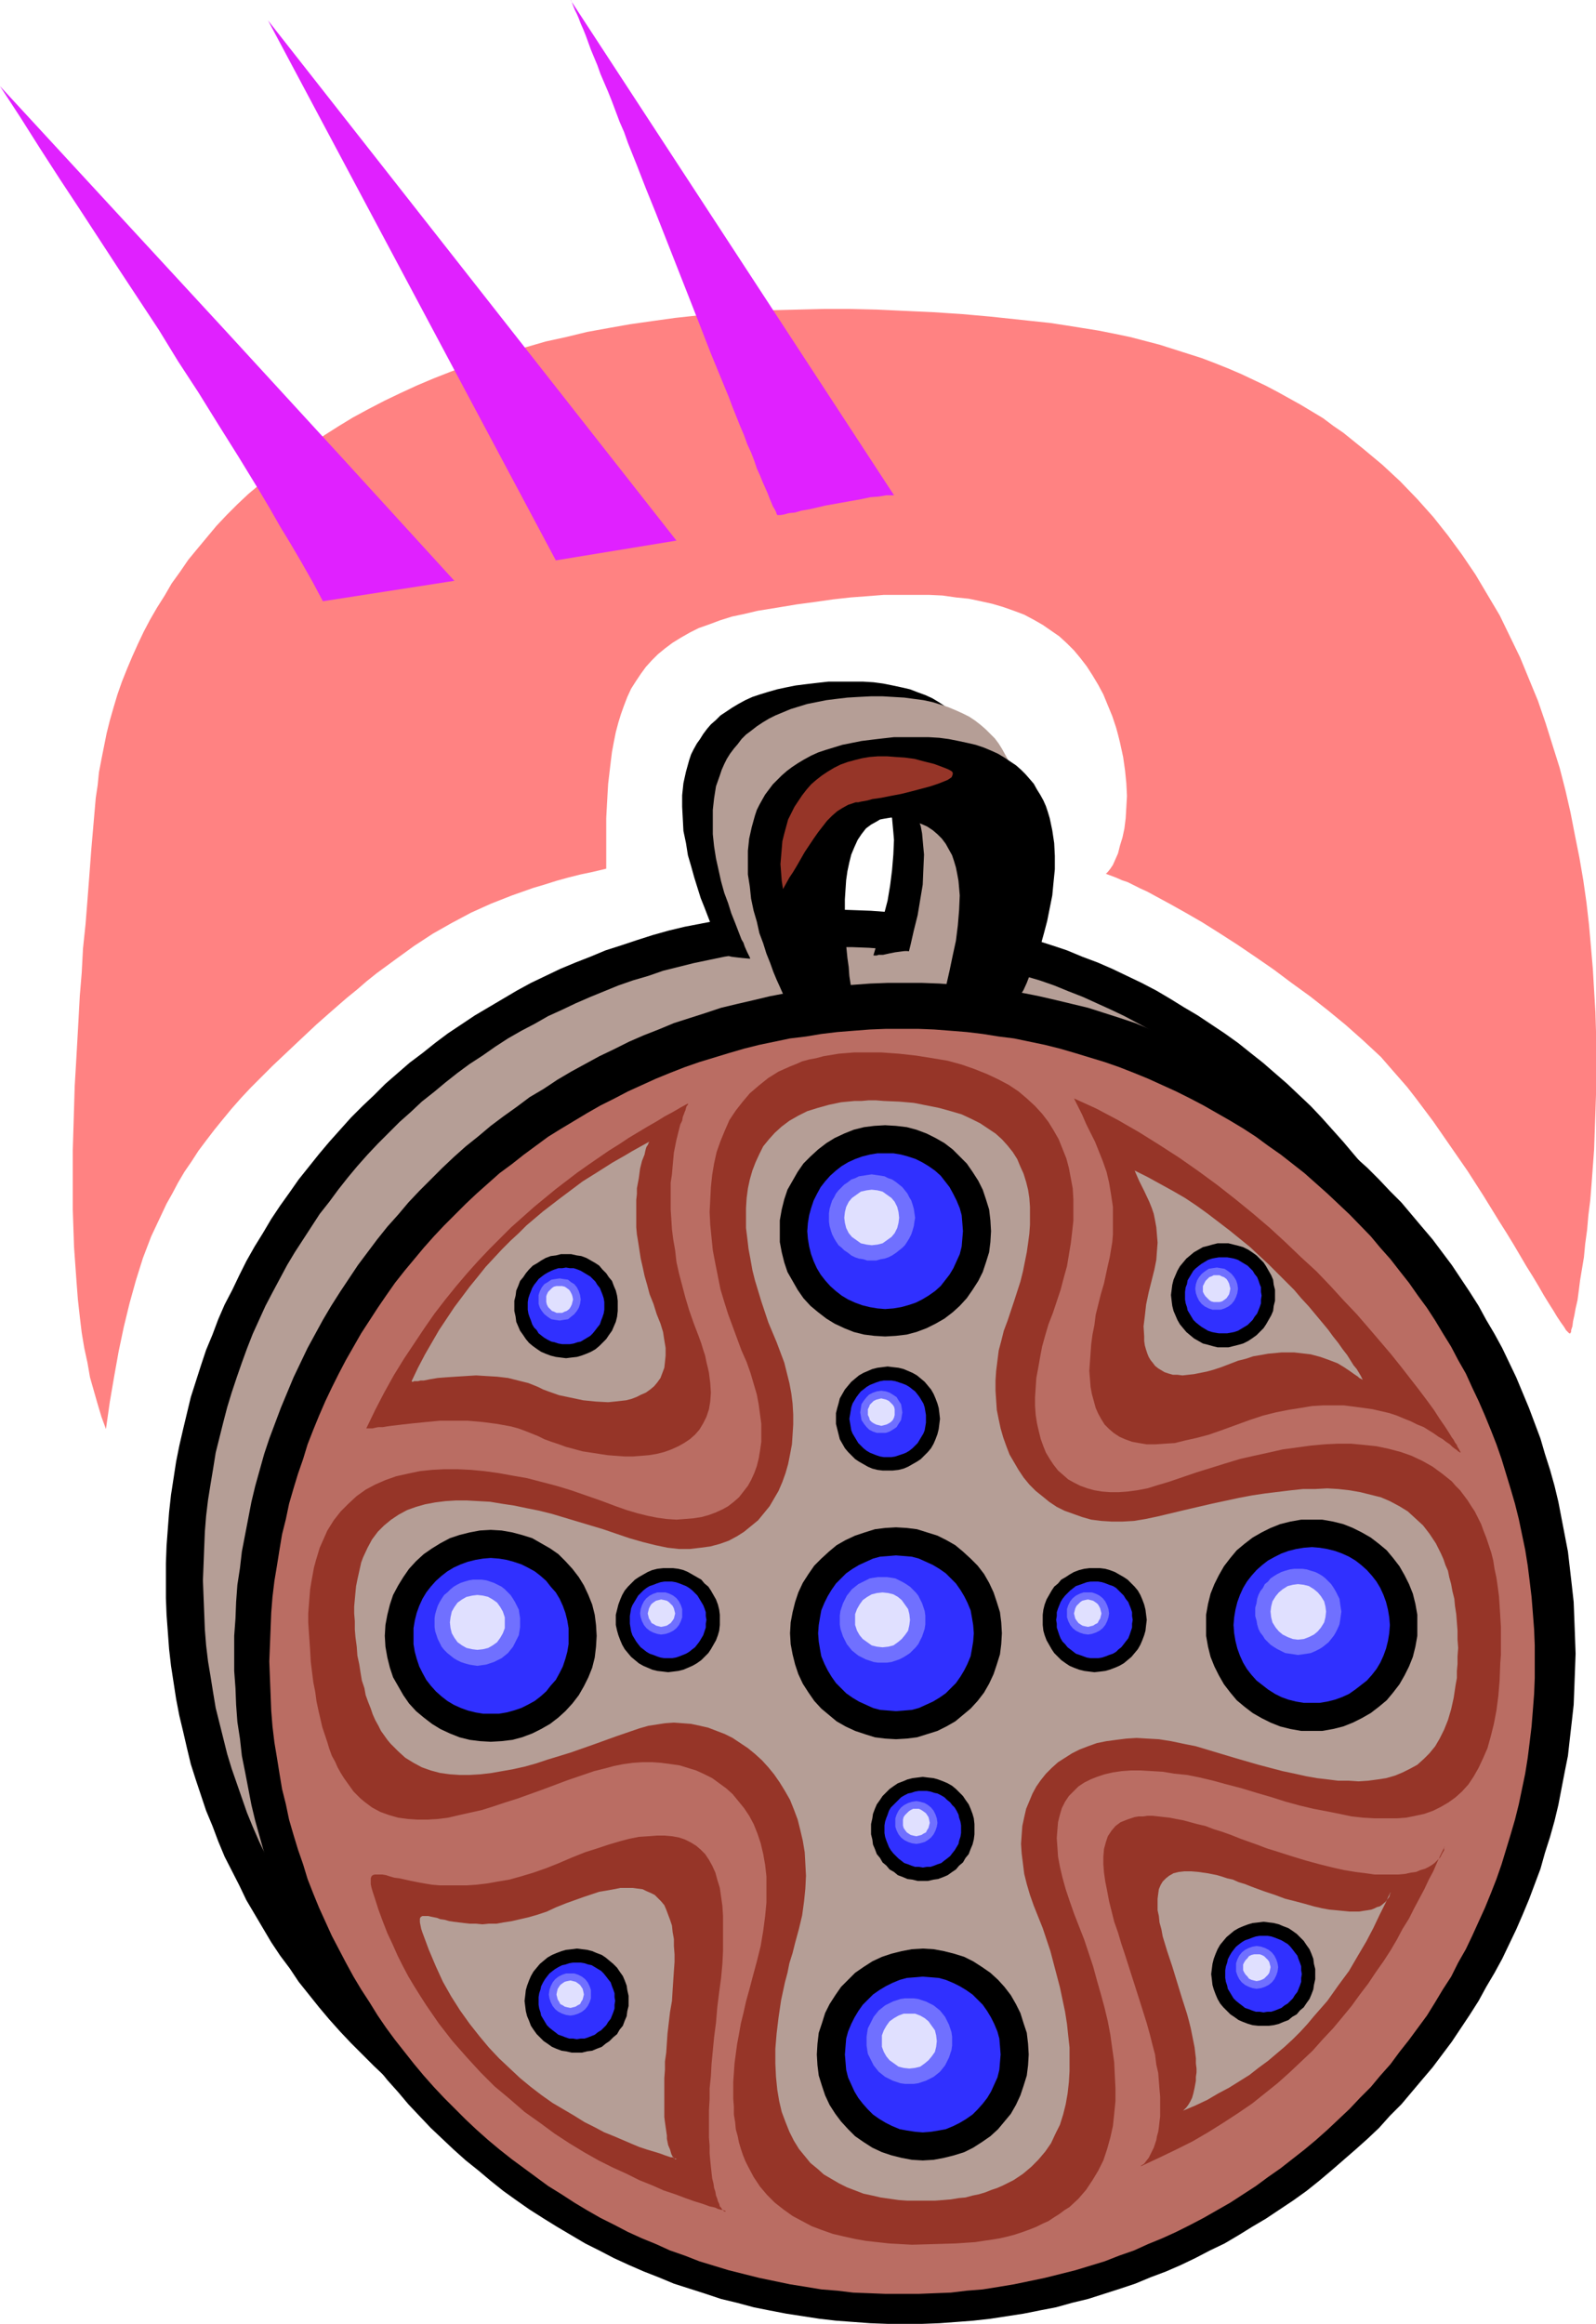 <?xml version="1.0" encoding="UTF-8" standalone="no"?>
<svg
   version="1.0"
   width="106.922mm"
   height="155.668mm"
   id="svg74"
   sodipodi:docname="Pendant.wmf"
   xmlns:inkscape="http://www.inkscape.org/namespaces/inkscape"
   xmlns:sodipodi="http://sodipodi.sourceforge.net/DTD/sodipodi-0.dtd"
   xmlns="http://www.w3.org/2000/svg"
   xmlns:svg="http://www.w3.org/2000/svg">
  <sodipodi:namedview
     id="namedview74"
     pagecolor="#ffffff"
     bordercolor="#000000"
     borderopacity="0.25"
     inkscape:showpageshadow="2"
     inkscape:pageopacity="0.0"
     inkscape:pagecheckerboard="0"
     inkscape:deskcolor="#d1d1d1"
     inkscape:document-units="mm" />
  <defs
     id="defs1">
    <pattern
       id="WMFhbasepattern"
       patternUnits="userSpaceOnUse"
       width="6"
       height="6"
       x="0"
       y="0" />
  </defs>
  <path
     style="fill:#000000;fill-opacity:1;fill-rule:evenodd;stroke:none"
     d="m 211.834,230.267 4.363,0.162 4.363,0.162 4.363,0.323 4.201,0.323 4.363,0.485 4.201,0.646 4.201,0.646 4.04,0.808 4.201,0.808 4.04,0.97 4.04,1.131 4.04,1.293 4.04,1.293 3.878,1.293 3.878,1.616 3.878,1.454 3.716,1.616 3.716,1.778 3.716,1.778 3.716,1.939 3.555,2.101 3.393,2.101 3.555,2.101 3.393,2.262 3.393,2.262 3.393,2.424 3.232,2.585 3.07,2.424 6.14,5.333 3.07,2.909 2.908,2.747 2.747,2.909 2.747,3.07 2.747,3.07 2.585,3.07 2.747,3.232 2.424,3.232 2.424,3.232 2.262,3.393 2.262,3.393 2.262,3.555 1.939,3.393 2.101,3.717 1.939,3.555 1.777,3.717 1.777,3.717 1.616,3.717 1.616,3.878 1.454,3.878 1.454,3.878 1.131,4.04 1.293,4.04 1.131,4.04 0.969,4.04 0.808,4.201 0.808,4.04 0.808,4.201 0.485,4.201 0.485,4.363 0.323,4.201 0.323,4.363 0.162,4.363 0.162,4.363 -0.162,4.525 -0.162,4.201 -0.323,4.363 -0.323,4.363 -0.485,4.201 -0.485,4.201 -0.808,4.201 -0.808,4.201 -0.808,4.04 -0.969,4.201 -1.131,4.04 -1.293,4.04 -1.131,3.878 -1.454,3.878 -1.454,3.878 -1.616,3.878 -1.616,3.878 -3.555,7.272 -1.939,3.717 -2.101,3.555 -1.939,3.555 -2.262,3.555 -2.262,3.393 -2.262,3.232 -2.424,3.393 -2.424,3.232 -2.747,3.232 -2.585,3.07 -2.747,3.07 -2.747,2.909 -2.747,2.909 -2.908,2.909 -3.07,2.747 -3.07,2.747 -3.07,2.585 -3.07,2.585 -3.232,2.424 -3.393,2.424 -3.393,2.424 -3.393,2.101 -3.555,2.262 -3.393,2.101 -3.555,1.939 -3.716,1.939 -3.716,1.778 -3.716,1.778 -3.716,1.616 -3.878,1.616 -3.878,1.454 -3.878,1.454 -4.04,1.293 -4.04,1.131 -4.04,1.131 -4.04,0.97 -4.201,0.97 -4.04,0.808 -4.201,0.646 -4.201,0.646 -4.363,0.485 -4.201,0.323 -4.363,0.323 -4.363,0.162 h -4.363 -4.524 l -4.201,-0.162 -4.363,-0.323 -4.363,-0.323 -4.201,-0.485 -4.201,-0.646 -4.201,-0.646 -4.201,-0.808 -4.201,-0.97 -4.04,-0.97 -4.04,-1.131 -4.04,-1.131 -3.878,-1.293 -4.04,-1.454 -3.878,-1.454 -3.716,-1.616 -3.878,-1.616 -3.716,-1.778 -3.716,-1.778 -3.555,-1.939 -3.555,-1.939 -3.555,-2.101 -3.555,-2.262 -3.393,-2.101 -3.393,-2.424 -3.232,-2.424 -3.232,-2.424 -3.232,-2.585 -3.07,-2.585 -3.07,-2.747 -2.908,-2.747 -2.908,-2.909 -2.908,-2.909 -2.747,-2.909 -2.747,-3.07 -2.585,-3.07 -2.585,-3.232 -2.585,-3.232 -2.262,-3.393 -2.424,-3.232 -2.262,-3.393 -2.101,-3.555 -2.101,-3.555 -2.101,-3.555 -1.777,-3.717 -3.716,-7.272 -1.616,-3.878 -1.454,-3.878 -1.616,-3.878 -1.293,-3.878 -1.293,-3.878 -1.293,-4.04 -0.969,-4.04 -0.969,-4.201 -0.969,-4.04 -0.808,-4.201 -0.646,-4.201 -0.646,-4.201 -0.485,-4.201 -0.323,-4.363 -0.323,-4.363 -0.162,-4.201 v -4.525 -4.363 l 0.162,-4.363 0.323,-4.363 0.323,-4.201 0.485,-4.363 0.646,-4.201 0.646,-4.201 0.808,-4.04 0.969,-4.201 0.969,-4.04 0.969,-4.04 1.293,-4.04 1.293,-4.04 1.293,-3.878 1.616,-3.878 1.454,-3.878 1.616,-3.717 1.939,-3.717 1.777,-3.717 1.777,-3.555 2.101,-3.717 2.101,-3.393 2.101,-3.555 2.262,-3.393 2.424,-3.393 2.262,-3.232 2.585,-3.232 2.585,-3.232 2.585,-3.07 2.747,-3.07 2.747,-3.07 2.908,-2.909 2.908,-2.747 2.908,-2.909 6.14,-5.333 3.232,-2.424 3.232,-2.585 3.232,-2.424 3.393,-2.262 3.393,-2.262 3.555,-2.101 3.555,-2.101 3.555,-2.101 3.555,-1.939 3.716,-1.778 3.716,-1.778 3.878,-1.616 3.716,-1.454 3.878,-1.616 4.04,-1.293 3.878,-1.293 4.04,-1.293 4.04,-1.131 4.04,-0.97 4.201,-0.808 4.201,-0.808 4.201,-0.646 4.201,-0.646 4.201,-0.485 4.363,-0.323 4.363,-0.323 4.201,-0.162 z"
     id="path1" />
  <path
     style="fill:#b59e96;fill-opacity:1;fill-rule:evenodd;stroke:none"
     d="m 211.834,239.801 h 4.04 l 4.201,0.162 4.04,0.323 4.04,0.323 4.04,0.485 4.04,0.485 3.878,0.646 4.04,0.808 3.716,0.808 3.878,0.97 3.878,0.97 3.716,1.293 3.878,1.131 3.716,1.293 3.555,1.454 3.716,1.454 3.555,1.616 3.555,1.616 3.393,1.616 6.948,3.717 3.232,1.939 3.232,2.101 3.232,2.262 3.232,2.101 3.07,2.262 3.07,2.424 3.07,2.424 2.908,2.424 2.908,2.585 5.494,5.332 5.332,5.494 2.585,2.909 2.424,2.909 2.424,3.07 2.424,3.07 2.262,3.07 2.101,3.232 2.101,3.232 2.101,3.232 2.101,3.232 3.555,6.948 1.777,3.393 1.616,3.555 1.616,3.555 1.454,3.717 1.454,3.555 1.293,3.717 1.131,3.878 1.131,3.717 1.131,3.717 0.969,3.878 0.808,3.878 0.808,4.04 0.646,3.878 0.485,4.04 0.485,4.04 0.323,4.04 0.323,4.04 0.162,4.201 v 4.04 4.201 l -0.162,4.04 -0.323,4.201 -0.323,4.04 -0.485,4.04 -0.485,3.878 -0.646,4.04 -0.808,3.878 -0.808,3.878 -0.969,3.878 -1.131,3.878 -1.131,3.717 -1.131,3.717 -1.293,3.717 -1.454,3.717 -1.454,3.555 -1.616,3.717 -1.616,3.393 -1.777,3.555 -1.777,3.393 -1.777,3.393 -2.101,3.393 -2.101,3.232 -2.101,3.232 -2.101,3.07 -2.262,3.232 -2.424,3.07 -2.424,2.909 -2.424,2.909 -2.585,2.909 -2.585,2.909 -2.747,2.747 -2.747,2.585 -2.747,2.747 -2.908,2.424 -2.908,2.585 -3.07,2.424 -3.07,2.262 -3.07,2.262 -3.232,2.262 -3.232,2.101 -3.232,2.101 -3.232,1.939 -3.555,1.939 -3.393,1.778 -3.393,1.778 -3.555,1.616 -3.555,1.454 -3.716,1.616 -3.555,1.293 -3.716,1.293 -3.878,1.293 -3.716,1.131 -3.878,0.97 -3.878,0.97 -3.716,0.808 -4.04,0.808 -3.878,0.646 -4.04,0.646 -4.04,0.323 -4.04,0.485 -4.04,0.162 -4.201,0.162 h -4.04 -4.201 l -4.201,-0.162 -4.04,-0.162 -4.04,-0.485 -4.04,-0.323 -3.878,-0.646 -4.04,-0.646 -3.878,-0.808 -3.878,-0.808 -3.878,-0.97 -3.878,-0.97 -3.716,-1.131 -3.878,-1.293 -3.716,-1.293 -3.555,-1.293 -3.555,-1.616 -3.716,-1.454 -3.393,-1.616 -3.555,-1.778 -3.393,-1.778 -3.393,-1.939 -3.393,-1.939 -6.463,-4.201 -3.232,-2.262 -3.07,-2.262 -3.07,-2.262 -2.908,-2.424 -3.07,-2.585 -2.747,-2.424 -2.908,-2.747 -5.494,-5.333 -2.585,-2.909 -2.585,-2.909 -2.424,-2.909 -2.424,-2.909 -2.262,-3.07 -2.424,-3.232 -2.101,-3.07 -2.101,-3.232 -2.101,-3.232 -1.939,-3.393 -1.939,-3.393 -1.777,-3.393 -1.777,-3.555 -1.616,-3.393 -1.616,-3.717 -1.454,-3.555 -1.293,-3.717 -1.293,-3.717 -1.293,-3.717 -1.131,-3.717 -0.969,-3.878 -0.969,-3.878 -0.969,-3.878 -0.646,-3.878 -0.646,-4.04 -0.646,-3.878 -0.485,-4.04 -0.323,-4.04 -0.162,-4.201 -0.162,-4.04 -0.162,-4.201 0.162,-4.04 0.162,-4.201 0.162,-4.04 0.323,-4.04 0.485,-4.04 0.646,-4.04 0.646,-3.878 0.646,-4.04 0.969,-3.878 0.969,-3.878 0.969,-3.717 1.131,-3.717 1.293,-3.878 1.293,-3.717 1.293,-3.555 1.454,-3.717 1.616,-3.555 1.616,-3.555 1.777,-3.393 3.716,-6.948 1.939,-3.232 2.101,-3.232 2.101,-3.232 2.101,-3.232 2.424,-3.07 2.262,-3.07 2.424,-3.07 2.424,-2.909 2.585,-2.909 2.585,-2.747 2.747,-2.747 2.747,-2.747 2.908,-2.585 2.747,-2.585 3.07,-2.424 2.908,-2.424 3.07,-2.424 3.07,-2.262 3.232,-2.101 3.232,-2.262 3.232,-2.101 3.393,-1.939 3.393,-1.778 3.393,-1.939 3.555,-1.616 3.393,-1.616 3.716,-1.616 3.555,-1.454 3.555,-1.454 3.716,-1.293 3.878,-1.131 3.716,-1.293 3.878,-0.97 3.878,-0.97 3.878,-0.808 3.878,-0.808 4.04,-0.646 3.878,-0.485 4.04,-0.485 4.04,-0.323 4.04,-0.323 4.201,-0.162 z"
     id="path2" />
  <path
     style="fill:#000000;fill-opacity:1;fill-rule:evenodd;stroke:none"
     d="m 229.123,248.85 h 4.363 l 4.363,0.162 4.363,0.323 4.201,0.323 4.363,0.485 4.201,0.646 4.201,0.646 4.04,0.808 4.201,0.97 4.04,0.97 4.04,0.97 4.04,1.293 4.04,1.293 3.878,1.293 3.878,1.616 3.878,1.454 3.716,1.616 3.716,1.939 3.716,1.778 3.716,1.939 3.555,1.939 3.393,2.101 3.555,2.262 3.393,2.101 3.393,2.424 3.393,2.424 3.232,2.424 3.07,2.585 3.07,2.585 3.07,2.747 3.07,2.747 2.908,2.909 2.747,2.909 2.908,2.909 2.585,3.07 2.585,3.07 2.747,3.232 2.424,3.232 2.424,3.232 2.262,3.393 2.262,3.393 2.262,3.555 1.939,3.555 2.101,3.555 1.939,3.555 3.555,7.433 1.616,3.878 1.616,3.878 1.454,3.878 1.454,3.878 1.131,3.878 1.293,4.04 1.131,4.04 0.969,4.04 0.808,4.201 0.808,4.201 0.808,4.201 0.485,4.201 0.485,4.201 0.485,4.363 0.162,4.201 0.162,4.363 0.162,4.525 -0.162,4.363 -0.162,4.363 -0.162,4.201 -0.485,4.363 -0.485,4.201 -0.485,4.363 -0.808,4.04 -0.808,4.201 -0.808,4.201 -0.969,4.04 -1.131,4.04 -1.293,4.04 -1.131,4.04 -1.454,3.878 -1.454,3.878 -1.616,3.878 -1.616,3.717 -1.777,3.717 -1.777,3.717 -1.939,3.555 -2.101,3.555 -1.939,3.555 -2.262,3.555 -2.262,3.393 -2.262,3.393 -2.424,3.232 -2.424,3.232 -2.747,3.232 -2.585,3.07 -2.585,3.07 -2.908,2.909 -2.747,3.07 -2.908,2.747 -3.07,2.747 -6.14,5.332 -3.07,2.585 -3.232,2.585 -3.393,2.424 -3.393,2.262 -3.393,2.262 -3.555,2.101 -3.393,2.101 -3.555,2.101 -3.716,1.778 -3.716,1.939 -3.716,1.778 -3.716,1.616 -3.878,1.454 -3.878,1.616 -3.878,1.293 -4.04,1.293 -4.04,1.293 -4.04,0.97 -4.04,1.131 -4.201,0.808 -4.04,0.808 -4.201,0.646 -4.201,0.646 -4.363,0.485 -4.201,0.323 -4.363,0.323 -4.363,0.162 h -4.363 -4.363 l -4.363,-0.162 -4.363,-0.323 -4.363,-0.323 -4.201,-0.485 -4.201,-0.646 -4.201,-0.646 -4.201,-0.808 -4.04,-0.808 -4.201,-1.131 -4.04,-0.97 -3.878,-1.293 -4.04,-1.293 -4.04,-1.293 -3.878,-1.616 -3.716,-1.454 -3.716,-1.616 -3.878,-1.778 -3.716,-1.939 -3.555,-1.778 -3.555,-2.101 -3.555,-2.101 -3.393,-2.101 -3.555,-2.262 -3.232,-2.262 -3.393,-2.424 -3.232,-2.585 -3.07,-2.585 -3.232,-2.585 -3.07,-2.747 -2.908,-2.747 -2.908,-2.747 -2.908,-3.07 -2.747,-2.909 -2.585,-3.07 -2.747,-3.07 -2.585,-3.232 -2.424,-3.232 -2.424,-3.232 -2.262,-3.393 -2.262,-3.393 -2.262,-3.555 -2.101,-3.555 -1.939,-3.555 -1.939,-3.555 -1.777,-3.717 -1.777,-3.717 -1.616,-3.717 -1.616,-3.878 -1.454,-3.878 -1.454,-3.878 -1.293,-4.04 -1.131,-4.04 -1.131,-4.04 -0.969,-4.04 -0.808,-4.201 -0.808,-4.201 -0.808,-4.04 -0.485,-4.363 -0.646,-4.201 -0.323,-4.363 -0.162,-4.201 -0.323,-4.363 v -4.363 -4.525 l 0.323,-4.363 0.162,-4.201 0.323,-4.363 0.646,-4.201 0.485,-4.201 0.808,-4.201 0.808,-4.201 0.808,-4.201 0.969,-4.04 1.131,-4.04 1.131,-4.04 1.293,-3.878 1.454,-3.878 1.454,-3.878 1.616,-3.878 1.616,-3.878 1.777,-3.717 1.777,-3.717 1.939,-3.555 1.939,-3.555 2.101,-3.555 2.262,-3.555 2.262,-3.393 2.262,-3.393 2.424,-3.232 2.424,-3.232 2.585,-3.232 2.747,-3.07 2.585,-3.07 2.747,-2.909 2.908,-2.909 2.908,-2.909 2.908,-2.747 3.07,-2.747 3.232,-2.585 3.07,-2.585 3.232,-2.424 3.393,-2.424 3.232,-2.424 3.555,-2.101 3.393,-2.262 3.555,-2.101 3.555,-1.939 3.555,-1.939 3.716,-1.778 3.878,-1.939 3.716,-1.616 3.716,-1.454 3.878,-1.616 4.04,-1.293 4.04,-1.293 3.878,-1.293 4.04,-0.97 4.201,-0.97 4.04,-0.97 4.201,-0.808 4.201,-0.646 4.201,-0.646 4.201,-0.485 4.363,-0.323 4.363,-0.323 4.363,-0.162 z"
     id="path3" />
  <path
     style="fill:#ba6d63;fill-opacity:1;fill-rule:evenodd;stroke:none"
     d="m 228.315,260.485 h 4.201 l 4.04,0.162 4.201,0.323 4.04,0.323 4.04,0.485 4.04,0.646 3.878,0.485 3.878,0.808 3.878,0.808 3.878,0.97 3.878,1.131 3.716,1.131 3.716,1.131 3.716,1.293 3.716,1.454 3.555,1.454 3.555,1.616 3.555,1.616 3.555,1.778 3.393,1.778 3.393,1.939 3.393,1.939 3.232,1.939 3.232,2.101 3.07,2.262 3.232,2.262 5.979,4.686 2.908,2.585 2.908,2.585 5.655,5.333 5.332,5.494 2.424,2.909 2.585,2.909 2.262,2.909 2.424,3.07 2.262,3.232 2.262,3.07 2.101,3.232 1.939,3.232 2.101,3.393 1.777,3.393 1.939,3.393 1.616,3.555 1.616,3.393 1.616,3.717 1.454,3.555 1.454,3.717 1.293,3.717 1.131,3.717 1.131,3.717 1.131,3.878 0.969,3.878 0.808,3.878 0.808,3.878 0.646,4.04 0.485,3.878 0.485,4.04 0.323,4.04 0.323,4.201 0.162,4.04 v 4.04 4.201 l -0.162,4.04 -0.323,4.201 -0.323,4.04 -0.485,4.04 -0.485,3.878 -0.646,4.04 -0.808,3.878 -0.808,3.878 -0.969,3.878 -1.131,3.878 -1.131,3.717 -1.131,3.717 -1.293,3.717 -1.454,3.717 -1.454,3.555 -1.616,3.555 -1.616,3.555 -1.616,3.393 -1.939,3.393 -1.777,3.555 -2.101,3.232 -1.939,3.232 -2.101,3.393 -2.262,3.07 -2.262,3.07 -2.424,3.07 -2.262,3.07 -2.585,2.909 -2.424,2.909 -2.747,2.747 -2.585,2.747 -2.908,2.747 -2.747,2.585 -2.908,2.585 -2.908,2.424 -5.979,4.686 -3.232,2.262 -3.07,2.262 -3.232,2.101 -3.232,2.101 -3.393,1.939 -3.393,1.939 -3.393,1.778 -3.555,1.778 -3.555,1.616 -3.555,1.454 -3.555,1.616 -3.716,1.293 -3.716,1.454 -3.716,1.131 -3.716,1.131 -3.878,0.97 -3.878,0.97 -3.878,0.808 -3.878,0.808 -3.878,0.646 -4.04,0.646 -4.04,0.323 -4.04,0.485 -4.201,0.162 -4.04,0.162 h -4.201 -4.04 l -4.04,-0.162 -4.201,-0.162 -4.04,-0.485 -4.04,-0.323 -3.878,-0.646 -4.04,-0.646 -3.878,-0.808 -3.878,-0.808 -3.878,-0.97 -3.878,-0.97 -3.716,-1.131 -3.716,-1.131 -3.716,-1.454 -3.716,-1.293 -3.555,-1.616 -3.555,-1.454 -3.555,-1.616 -3.393,-1.778 -3.555,-1.778 -3.393,-1.939 -3.232,-1.939 -3.232,-2.101 -3.393,-2.101 -3.07,-2.262 -3.07,-2.262 -3.07,-2.262 -3.07,-2.424 -2.908,-2.424 -2.908,-2.585 -2.747,-2.585 -2.747,-2.747 -2.747,-2.747 -2.585,-2.747 -2.585,-2.909 -2.424,-2.909 -2.424,-3.07 -2.424,-3.07 -2.262,-3.07 -2.101,-3.07 -2.101,-3.393 -2.101,-3.232 -1.939,-3.232 -1.939,-3.555 -1.777,-3.393 -1.777,-3.393 -1.616,-3.555 -1.616,-3.555 -1.454,-3.555 -1.454,-3.717 -1.131,-3.717 -1.293,-3.717 -1.131,-3.717 -1.131,-3.878 -0.808,-3.878 -0.969,-3.878 -0.646,-3.878 -0.646,-4.04 -0.646,-3.878 -0.485,-4.04 -0.323,-4.04 -0.162,-4.201 -0.162,-4.04 -0.162,-4.201 0.162,-4.04 0.162,-4.04 0.162,-4.201 0.323,-4.04 0.485,-4.04 0.646,-3.878 0.646,-4.04 0.646,-3.878 0.969,-3.878 0.808,-3.878 1.131,-3.878 1.131,-3.717 1.293,-3.717 1.131,-3.717 1.454,-3.717 1.454,-3.555 1.616,-3.717 1.616,-3.393 1.777,-3.555 1.777,-3.393 1.939,-3.393 1.939,-3.393 2.101,-3.232 2.101,-3.232 2.101,-3.07 2.262,-3.232 2.424,-3.07 2.424,-2.909 2.424,-2.909 2.585,-2.909 2.585,-2.747 2.747,-2.747 2.747,-2.747 2.747,-2.585 2.908,-2.585 2.908,-2.585 3.07,-2.262 3.07,-2.424 3.07,-2.262 3.07,-2.262 3.393,-2.101 3.232,-1.939 3.232,-1.939 3.393,-1.939 3.555,-1.778 3.393,-1.778 3.555,-1.616 3.555,-1.616 3.555,-1.454 3.716,-1.454 3.716,-1.293 3.716,-1.131 3.716,-1.131 3.878,-1.131 3.878,-0.97 3.878,-0.808 3.878,-0.808 4.04,-0.485 3.878,-0.646 4.04,-0.485 4.04,-0.323 4.201,-0.323 4.04,-0.162 z"
     id="path4" />
  <path
     style="fill:#963528;fill-opacity:1;fill-rule:evenodd;stroke:none"
     d="m 242.049,567.993 -5.494,0.162 -5.655,0.162 -5.817,-0.323 -2.908,-0.323 -2.908,-0.323 -2.747,-0.485 -2.908,-0.646 -2.747,-0.646 -2.747,-0.97 -2.585,-0.97 -2.424,-1.293 -2.424,-1.293 -2.262,-1.616 -2.262,-1.778 -1.939,-1.939 -1.777,-2.101 -1.616,-2.424 -1.454,-2.747 -0.646,-1.293 -0.646,-1.616 -0.485,-1.454 -0.485,-1.616 -0.323,-1.616 -0.485,-1.778 -0.162,-1.778 -0.323,-1.939 v -1.939 l -0.162,-2.101 v -2.101 -2.101 l 0.162,-2.262 0.162,-2.424 0.323,-2.424 0.323,-2.424 0.485,-2.585 0.485,-2.747 0.646,-2.585 0.646,-2.909 0.808,-2.909 0.808,-3.07 1.131,-4.201 0.969,-3.878 0.646,-3.878 0.485,-3.717 0.323,-3.393 v -3.393 -3.232 l -0.323,-2.909 -0.485,-2.747 -0.646,-2.747 -0.808,-2.424 -0.969,-2.424 -1.131,-2.101 -1.293,-1.939 -1.454,-1.778 -1.454,-1.778 -1.616,-1.454 -1.777,-1.293 -1.777,-1.293 -1.939,-0.97 -2.101,-0.97 -2.101,-0.646 -2.101,-0.646 -2.262,-0.323 -2.424,-0.323 -2.262,-0.162 h -2.424 l -2.424,0.162 -2.424,0.323 -2.424,0.485 -2.424,0.646 -2.585,0.646 -6.625,2.262 -6.463,2.424 -6.302,2.262 -3.07,0.97 -2.908,0.97 -3.07,0.97 -2.908,0.646 -2.908,0.646 -2.747,0.646 -2.585,0.323 -2.747,0.162 h -2.424 l -2.424,-0.162 -2.424,-0.323 -2.262,-0.646 -2.262,-0.808 -2.101,-1.131 -1.939,-1.454 -0.969,-0.808 -0.808,-0.808 -0.969,-0.97 -0.808,-1.131 -0.808,-1.131 -0.808,-1.131 -0.808,-1.293 -0.808,-1.454 -0.646,-1.454 -0.808,-1.454 -0.646,-1.778 -0.485,-1.616 -0.646,-1.939 -0.646,-1.939 -0.485,-2.101 -0.485,-2.101 -0.485,-2.262 -0.323,-2.424 -0.485,-2.424 -0.323,-2.585 -0.323,-2.585 -0.162,-2.909 -0.162,-2.424 -0.162,-2.262 -0.162,-2.424 v -2.262 l 0.162,-2.101 0.323,-4.04 0.323,-1.939 0.323,-1.778 0.323,-1.778 0.485,-1.778 0.485,-1.616 0.485,-1.616 0.646,-1.454 0.646,-1.454 0.646,-1.454 1.616,-2.585 1.777,-2.262 1.939,-1.939 2.101,-1.939 2.262,-1.616 2.424,-1.293 2.585,-1.131 2.747,-0.97 2.908,-0.646 3.07,-0.646 3.07,-0.323 3.07,-0.162 h 3.393 l 3.393,0.162 3.393,0.323 3.555,0.485 3.555,0.646 3.716,0.646 3.716,0.97 3.716,0.97 3.716,1.131 7.433,2.585 3.878,1.454 2.747,0.97 2.747,0.808 2.585,0.646 2.424,0.485 2.424,0.323 2.424,0.162 2.101,-0.162 2.101,-0.162 2.101,-0.323 1.777,-0.485 1.777,-0.646 1.777,-0.808 1.454,-0.808 1.454,-1.131 1.293,-1.131 1.131,-1.454 1.131,-1.454 0.808,-1.454 0.808,-1.778 0.646,-1.778 0.485,-1.939 0.323,-1.939 0.323,-2.262 v -2.101 -2.424 l -0.323,-2.424 -0.323,-2.424 -0.485,-2.585 -0.808,-2.747 -0.808,-2.747 -0.969,-2.747 -1.293,-2.909 -1.131,-3.07 -1.131,-3.07 -1.131,-3.07 -0.969,-3.07 -0.969,-3.232 -0.646,-3.232 -0.646,-3.232 -0.646,-3.393 -0.323,-3.232 -0.323,-3.232 -0.162,-3.232 0.162,-3.07 0.162,-3.232 0.323,-3.07 0.485,-2.909 0.646,-2.909 0.969,-2.747 1.131,-2.747 1.131,-2.585 1.616,-2.424 1.777,-2.262 1.777,-2.101 2.262,-1.939 2.424,-1.939 2.585,-1.616 2.908,-1.293 1.616,-0.646 1.454,-0.646 1.777,-0.485 1.777,-0.323 1.777,-0.485 1.939,-0.323 1.939,-0.323 1.939,-0.162 2.101,-0.162 h 2.262 2.262 2.262 l 4.524,0.323 4.363,0.485 4.04,0.646 3.878,0.646 3.555,0.97 3.232,1.131 3.232,1.293 2.747,1.293 2.747,1.454 2.424,1.616 2.101,1.778 2.101,1.939 1.777,1.939 1.616,2.101 1.293,2.101 1.293,2.262 0.969,2.424 0.969,2.424 0.646,2.424 0.485,2.585 0.485,2.585 0.162,2.747 v 2.747 2.747 l -0.323,2.909 -0.323,2.747 -0.485,2.909 -0.485,2.909 -0.808,2.909 -0.808,3.07 -0.969,2.909 -0.969,2.909 -1.131,2.909 -0.808,2.747 -0.808,2.909 -0.485,2.585 -0.485,2.747 -0.485,2.585 -0.162,2.424 -0.162,2.424 v 2.262 l 0.162,2.262 0.323,2.101 0.485,2.101 0.485,1.939 0.646,1.778 0.646,1.616 0.969,1.616 0.969,1.454 1.131,1.454 1.293,1.131 1.293,1.131 1.454,0.808 1.616,0.808 1.777,0.646 1.777,0.485 1.939,0.323 2.101,0.162 h 2.101 l 2.262,-0.162 2.424,-0.323 2.585,-0.485 2.585,-0.808 2.747,-0.808 7.11,-2.424 7.271,-2.262 3.716,-1.131 3.555,-0.808 3.716,-0.808 3.555,-0.808 3.555,-0.485 3.555,-0.485 3.555,-0.323 3.393,-0.162 h 3.232 l 3.393,0.323 3.07,0.323 3.07,0.646 3.07,0.808 2.747,0.97 2.747,1.293 2.585,1.454 2.424,1.778 2.424,1.939 0.969,1.131 1.131,1.131 0.969,1.293 0.969,1.293 0.808,1.293 0.969,1.454 0.808,1.616 0.808,1.616 0.646,1.778 0.646,1.616 0.646,1.939 0.646,1.939 0.485,1.939 0.323,2.101 0.485,2.262 0.323,2.262 0.323,2.424 0.162,2.424 0.162,2.585 0.162,2.747 v 2.424 2.262 2.424 l -0.162,2.101 -0.162,4.363 -0.323,3.878 -0.485,3.717 -0.646,3.393 -0.808,3.232 -0.808,2.909 -1.131,2.585 -1.131,2.424 -1.293,2.262 -1.293,1.939 -1.616,1.778 -1.616,1.454 -1.777,1.293 -1.939,1.131 -1.939,0.97 -2.262,0.808 -2.262,0.485 -2.424,0.485 -2.424,0.162 h -2.585 -2.908 l -2.908,-0.162 -2.908,-0.323 -3.07,-0.646 -3.232,-0.646 -3.393,-0.646 -3.393,-0.808 -3.555,-0.97 -3.555,-1.131 -3.878,-1.131 -3.716,-1.131 -3.716,-0.97 -3.555,-0.97 -3.393,-0.808 -3.232,-0.646 -3.232,-0.323 -2.908,-0.485 -2.747,-0.162 -2.747,-0.162 h -2.585 l -2.262,0.162 -2.262,0.323 -2.101,0.485 -1.939,0.646 -1.616,0.646 -1.616,0.808 -1.454,0.97 -1.293,1.293 -1.131,1.131 -0.969,1.454 -0.808,1.616 -0.485,1.616 -0.485,1.939 -0.162,1.939 -0.162,2.101 0.162,2.262 0.162,2.424 0.485,2.585 0.646,2.747 0.808,2.909 0.969,2.909 1.131,3.232 2.585,6.625 2.262,6.787 0.969,3.555 0.969,3.393 0.969,3.555 0.808,3.393 0.646,3.393 0.485,3.555 0.485,3.393 0.162,3.393 0.162,3.232 v 3.232 l -0.323,3.232 -0.323,3.07 -0.646,2.909 -0.808,2.909 -0.969,2.909 -1.293,2.585 -1.454,2.424 -1.616,2.424 -1.939,2.262 -2.262,2.101 -1.293,0.808 -1.293,0.97 -1.293,0.808 -1.454,0.97 -1.454,0.646 -1.616,0.808 -1.616,0.646 -1.777,0.646 -1.939,0.646 -1.777,0.485 -2.101,0.485 -1.939,0.323 -2.262,0.323 -2.101,0.323 -2.424,0.162 z"
     id="path5" />
  <path
     style="fill:#963528;fill-opacity:1;fill-rule:evenodd;stroke:none"
     d="m 92.748,361.641 v 0 h 0.162 0.323 0.485 0.646 l 0.646,-0.162 0.808,-0.162 h 1.131 l 0.969,-0.162 1.131,-0.162 2.747,-0.323 2.908,-0.323 3.232,-0.323 3.393,-0.323 h 3.555 3.555 l 3.716,0.323 3.716,0.485 3.555,0.646 1.777,0.485 1.777,0.646 1.616,0.646 1.616,0.646 1.616,0.808 1.777,0.646 1.939,0.646 1.777,0.646 4.201,1.131 2.101,0.323 2.101,0.323 2.101,0.323 2.101,0.162 2.262,0.162 h 2.101 l 2.101,-0.162 1.939,-0.162 1.939,-0.323 1.939,-0.485 1.777,-0.646 1.777,-0.808 1.454,-0.808 1.454,-0.97 1.293,-1.131 1.131,-1.293 0.969,-1.616 0.808,-1.616 0.646,-1.939 0.323,-1.939 0.162,-2.262 -0.162,-2.424 -0.323,-2.585 -0.323,-1.454 -0.323,-1.293 -0.323,-1.616 -0.485,-1.454 -0.485,-1.616 -0.646,-1.778 -1.293,-3.393 -1.131,-3.232 -0.969,-3.232 -0.808,-3.07 -0.808,-3.07 -0.646,-2.909 -0.323,-2.909 -0.485,-2.747 -0.323,-2.585 -0.162,-2.585 -0.162,-2.424 v -2.424 -2.262 -2.101 l 0.323,-2.101 0.162,-1.939 0.162,-1.778 0.162,-1.778 0.323,-1.616 0.323,-1.616 0.323,-1.293 0.323,-1.293 0.323,-1.293 0.485,-0.97 0.162,-0.97 0.323,-0.808 0.162,-0.485 0.162,-0.323 0.162,-0.646 0.162,-0.485 0.323,-0.323 v -0.162 0 -0.162 l -1.777,0.97 -1.939,1.131 -2.101,1.131 -2.101,1.293 -2.262,1.293 -2.424,1.454 -2.424,1.454 -2.424,1.616 -2.585,1.616 -5.171,3.555 -2.747,1.939 -2.747,2.101 -2.747,2.101 -2.747,2.262 -2.747,2.262 -2.908,2.585 -2.908,2.585 -2.747,2.747 -2.747,2.747 -2.908,3.07 -2.747,3.07 -2.747,3.232 -2.747,3.393 -2.747,3.555 -2.585,3.717 -2.585,3.878 -2.585,3.878 -2.585,4.201 -2.424,4.363 -2.262,4.363 z"
     id="path6" />
  <path
     style="fill:#963528;fill-opacity:1;fill-rule:evenodd;stroke:none"
     d="m 271.942,278.098 2.101,4.201 0.969,2.262 1.131,2.262 1.131,2.262 0.969,2.424 0.969,2.424 0.969,2.747 0.646,2.747 0.485,2.909 0.485,3.232 v 3.232 1.939 1.778 l -0.162,1.939 -0.323,1.939 -0.323,1.939 -0.485,2.101 -0.485,2.262 -0.485,2.262 -0.808,2.747 -0.646,2.585 -0.646,2.585 -0.323,2.585 -0.485,2.424 -0.323,2.424 -0.162,2.262 -0.162,2.262 -0.162,2.262 0.162,1.939 0.162,2.101 0.323,1.778 0.485,1.778 0.485,1.778 0.646,1.454 0.808,1.454 0.808,1.293 1.131,1.131 1.131,0.97 1.454,0.97 1.454,0.646 1.777,0.646 1.777,0.323 1.939,0.323 h 2.262 l 2.262,-0.162 2.585,-0.162 2.585,-0.646 2.908,-0.646 3.07,-0.808 3.232,-1.131 3.555,-1.293 3.555,-1.293 3.393,-1.131 3.232,-0.808 3.232,-0.646 3.07,-0.485 2.908,-0.485 2.747,-0.162 h 2.747 2.585 l 2.585,0.323 2.424,0.323 2.262,0.323 2.101,0.485 2.101,0.485 1.939,0.646 1.939,0.808 1.616,0.646 1.616,0.808 1.616,0.646 1.293,0.808 1.293,0.808 1.131,0.808 1.131,0.646 0.808,0.646 0.969,0.646 0.646,0.646 0.646,0.485 0.485,0.323 0.323,0.323 0.323,0.162 0.162,0.162 0.162,-0.162 v 0 l -0.162,-0.162 -0.162,-0.323 -0.162,-0.323 -0.323,-0.485 -0.162,-0.485 -0.485,-0.646 -0.323,-0.646 -0.485,-0.646 -0.485,-0.808 -1.131,-1.778 -1.454,-2.101 -1.454,-2.262 -1.777,-2.424 -1.939,-2.585 -2.262,-2.909 -2.262,-2.909 -2.585,-3.232 -2.747,-3.232 -2.908,-3.393 -3.07,-3.555 -3.232,-3.393 -3.393,-3.717 -3.555,-3.717 -3.878,-3.555 -3.878,-3.717 -4.04,-3.717 -4.363,-3.717 -4.363,-3.555 -4.524,-3.555 -4.847,-3.555 -4.847,-3.393 -5.009,-3.232 -5.171,-3.232 -5.332,-3.07 -5.494,-2.909 z"
     id="path7" />
  <path
     style="fill:#963528;fill-opacity:1;fill-rule:evenodd;stroke:none"
     d="m 94.848,480.41 -0.485,-1.454 -0.323,-1.131 -0.162,-0.808 v -0.808 -0.646 l 0.162,-0.485 0.323,-0.323 0.485,-0.162 h 0.485 0.646 0.808 l 0.969,0.162 0.969,0.323 1.131,0.323 1.293,0.162 1.454,0.323 1.454,0.323 1.616,0.323 1.777,0.323 1.939,0.323 1.939,0.162 h 2.101 2.262 2.424 l 2.424,-0.162 2.747,-0.323 2.747,-0.485 2.908,-0.485 2.908,-0.808 3.232,-0.97 3.232,-1.131 3.232,-1.293 3.393,-1.454 3.232,-1.293 3.07,-0.97 2.908,-0.97 2.747,-0.808 2.424,-0.646 2.424,-0.485 2.424,-0.162 2.101,-0.162 h 1.939 l 1.939,0.162 1.777,0.323 1.454,0.485 1.616,0.808 1.293,0.808 1.131,0.97 1.131,1.131 0.969,1.454 0.808,1.454 0.808,1.778 0.485,1.778 0.646,2.101 0.323,2.262 0.323,2.262 0.162,2.585 v 2.747 3.07 3.07 l -0.162,3.232 -0.323,3.555 -0.485,3.555 -0.485,3.878 -0.323,3.878 -0.485,3.717 -0.323,3.393 -0.323,3.393 -0.162,3.07 -0.323,3.07 v 2.747 l -0.162,2.747 v 2.424 4.525 l 0.162,2.101 v 1.939 l 0.162,1.778 0.162,1.616 0.162,1.454 0.162,1.454 0.323,1.293 0.162,1.131 0.323,0.97 0.162,0.97 0.323,0.808 0.162,0.646 0.323,0.646 0.162,0.646 0.323,0.323 0.162,0.323 0.323,0.323 0.323,0.323 h 0.323 v -0.162 0 h -0.162 l -0.323,-0.162 -0.808,-0.162 -0.646,-0.162 -0.646,-0.323 -0.646,-0.162 -0.808,-0.162 -1.777,-0.646 -2.101,-0.646 -2.262,-0.808 -2.585,-0.97 -2.908,-0.97 -2.908,-1.293 -3.232,-1.293 -3.232,-1.616 -3.555,-1.616 -3.555,-1.778 -3.716,-2.101 -3.716,-2.262 -3.716,-2.424 -3.716,-2.747 -3.878,-2.747 -3.716,-3.232 -3.878,-3.232 -3.555,-3.555 -3.555,-3.878 -3.555,-4.04 -3.393,-4.363 -3.232,-4.686 -1.454,-2.262 -1.616,-2.585 -1.454,-2.424 -1.454,-2.747 -1.293,-2.585 -1.293,-2.909 -1.293,-2.747 -1.131,-2.909 -1.131,-3.07 z"
     id="path8" />
  <path
     style="fill:#963528;fill-opacity:1;fill-rule:evenodd;stroke:none"
     d="m 288.908,548.44 v -0.162 l 0.323,-0.162 0.485,-0.323 0.485,-0.646 0.646,-0.808 0.646,-1.293 0.646,-1.293 0.323,-0.97 0.323,-0.97 0.162,-0.97 0.323,-1.131 0.162,-1.131 0.162,-1.454 0.162,-1.293 v -1.616 -1.616 -1.778 l -0.162,-1.778 -0.162,-2.101 -0.162,-2.101 -0.485,-2.101 -0.323,-2.585 -0.646,-2.424 -0.646,-2.585 -0.808,-2.909 -1.777,-5.656 -3.716,-11.635 -0.969,-2.909 -0.808,-2.747 -0.969,-2.747 -0.646,-2.585 -0.646,-2.585 -0.485,-2.585 -0.485,-2.424 -0.323,-2.262 -0.162,-2.101 v -1.939 l 0.162,-1.939 0.485,-1.778 0.485,-1.454 0.969,-1.454 0.969,-1.131 0.646,-0.485 0.646,-0.485 0.808,-0.323 0.808,-0.323 0.969,-0.323 0.969,-0.323 0.969,-0.162 h 1.131 l 1.131,-0.162 h 1.293 l 1.454,0.162 1.454,0.162 1.454,0.162 1.616,0.323 1.777,0.323 3.555,0.97 2.101,0.485 2.101,0.808 2.101,0.646 2.262,0.808 2.424,0.97 2.262,0.808 2.262,0.808 2.101,0.808 2.101,0.646 4.04,1.293 3.716,1.131 3.555,0.97 3.232,0.808 2.908,0.646 2.908,0.485 2.585,0.323 2.262,0.323 h 2.262 1.939 1.777 l 1.777,-0.162 1.454,-0.323 1.293,-0.162 1.131,-0.485 1.131,-0.323 0.969,-0.485 0.808,-0.485 0.646,-0.485 0.485,-0.485 0.485,-0.485 0.485,-0.485 0.485,-0.97 0.485,-0.808 v -0.646 l 0.162,-0.162 v -0.162 l -0.969,1.939 -0.969,2.101 -0.969,2.262 -1.131,2.101 -1.131,2.424 -1.293,2.424 -1.293,2.424 -1.293,2.585 -1.616,2.585 -1.454,2.747 -1.616,2.747 -1.777,2.747 -1.939,2.747 -1.939,2.909 -2.101,2.747 -2.101,2.909 -2.262,2.747 -2.424,2.909 -2.585,2.747 -2.585,2.909 -2.908,2.747 -2.908,2.747 -3.07,2.747 -3.232,2.585 -3.232,2.585 -3.555,2.424 -3.716,2.424 -3.878,2.424 -3.878,2.262 -4.201,2.101 -4.363,2.101 z"
     id="path9" />
  <path
     style="fill:#b59e96;fill-opacity:1;fill-rule:evenodd;stroke:none"
     d="m 236.717,557.166 h -4.524 -2.424 l -2.262,-0.162 -2.262,-0.323 -2.262,-0.323 -2.101,-0.485 -2.262,-0.485 -2.101,-0.808 -2.101,-0.808 -1.939,-0.97 -1.939,-1.131 -1.939,-1.131 -1.616,-1.454 -1.777,-1.454 -1.454,-1.778 -1.454,-1.778 -1.293,-2.101 -1.131,-2.262 -0.969,-2.424 -0.969,-2.585 -0.646,-2.747 -0.485,-2.909 -0.323,-3.232 -0.162,-3.393 v -3.717 l 0.323,-3.878 0.485,-4.04 0.646,-4.363 0.485,-2.262 0.485,-2.262 0.646,-2.424 0.485,-2.424 0.808,-2.585 0.646,-2.585 0.969,-3.555 0.808,-3.393 0.485,-3.555 0.323,-3.232 0.162,-3.232 -0.162,-3.07 -0.162,-2.909 -0.485,-2.909 -0.646,-2.747 -0.646,-2.585 -0.969,-2.585 -0.969,-2.424 -1.293,-2.262 -1.293,-2.101 -1.454,-2.101 -1.454,-1.778 -1.616,-1.778 -1.777,-1.616 -1.777,-1.454 -1.939,-1.293 -1.939,-1.293 -1.939,-0.97 -2.101,-0.808 -2.101,-0.808 -2.101,-0.485 -2.262,-0.485 -2.101,-0.162 -2.262,-0.162 -2.262,0.162 -2.101,0.323 -2.101,0.323 -2.262,0.646 -5.655,1.939 -5.817,2.101 -5.979,2.101 -5.817,1.778 -2.908,0.97 -2.908,0.808 -2.908,0.646 -2.747,0.485 -2.747,0.485 -2.747,0.323 -2.747,0.162 h -2.585 l -2.424,-0.162 -2.424,-0.323 -2.424,-0.646 -2.262,-0.808 -2.101,-1.131 -2.101,-1.293 -1.777,-1.616 -0.969,-0.97 -0.969,-0.97 -0.808,-0.97 -0.808,-1.131 -0.808,-1.131 -0.646,-1.293 -0.808,-1.454 -0.646,-1.454 -0.485,-1.454 -0.646,-1.616 -0.646,-1.778 -0.323,-1.778 -0.646,-1.939 -0.323,-1.939 -0.323,-2.101 -0.485,-2.262 -0.162,-2.262 -0.323,-2.424 -0.162,-1.939 v -2.101 l -0.162,-1.939 v -1.778 l 0.162,-1.778 0.162,-1.778 0.162,-1.616 0.323,-1.616 0.323,-1.454 0.323,-1.454 0.323,-1.454 0.485,-1.293 1.131,-2.424 1.131,-2.101 1.454,-1.939 1.616,-1.616 1.777,-1.454 1.939,-1.293 2.101,-1.131 2.262,-0.808 2.262,-0.646 2.585,-0.485 2.585,-0.323 2.585,-0.162 h 2.908 l 2.908,0.162 2.908,0.162 2.908,0.485 3.232,0.485 3.07,0.646 3.232,0.646 3.232,0.808 6.463,1.939 6.463,1.939 6.625,2.262 3.393,0.97 3.232,0.808 3.07,0.646 2.908,0.323 h 2.747 l 2.747,-0.323 2.424,-0.323 2.424,-0.646 2.262,-0.808 2.101,-1.131 1.777,-1.131 1.777,-1.454 1.777,-1.454 1.454,-1.778 1.454,-1.778 1.131,-1.939 1.131,-1.939 0.969,-2.262 0.808,-2.262 0.646,-2.262 0.485,-2.424 0.485,-2.585 0.162,-2.424 0.162,-2.585 v -2.585 l -0.162,-2.747 -0.323,-2.585 -0.485,-2.585 -0.646,-2.585 -0.646,-2.585 -0.969,-2.585 -0.969,-2.585 -2.101,-5.009 -1.777,-5.333 -1.616,-5.333 -0.646,-2.585 -0.485,-2.747 -0.485,-2.585 -0.323,-2.747 -0.323,-2.585 v -2.585 -2.424 l 0.162,-2.585 0.323,-2.424 0.485,-2.262 0.646,-2.262 0.808,-2.101 0.969,-2.101 0.969,-1.939 1.454,-1.778 1.454,-1.616 1.777,-1.616 1.939,-1.454 2.262,-1.293 2.262,-1.131 2.585,-0.808 2.908,-0.808 3.07,-0.646 3.393,-0.323 h 1.777 l 1.777,-0.162 h 1.939 l 1.939,0.162 3.878,0.162 3.716,0.323 3.232,0.646 3.232,0.646 2.908,0.808 2.747,0.808 2.424,1.131 2.262,1.131 1.939,1.293 1.939,1.293 1.616,1.454 1.454,1.616 1.293,1.616 1.131,1.778 0.808,1.939 0.808,1.778 0.646,2.101 0.485,1.939 0.323,2.101 0.162,2.262 v 2.262 2.262 l -0.162,2.262 -0.323,2.424 -0.323,2.262 -0.485,2.424 -0.485,2.424 -0.646,2.585 -1.616,5.009 -1.616,4.848 -0.969,2.585 -0.646,2.585 -0.646,2.424 -0.323,2.585 -0.323,2.585 -0.162,2.424 v 2.585 l 0.162,2.424 0.162,2.424 0.485,2.424 0.485,2.262 0.646,2.262 0.808,2.262 0.808,2.101 1.131,1.939 1.131,1.939 1.293,1.939 1.454,1.778 1.616,1.616 1.616,1.293 1.777,1.454 1.939,1.293 1.939,0.97 2.262,0.808 2.262,0.808 2.262,0.646 2.585,0.323 2.585,0.162 h 2.747 l 2.908,-0.162 2.908,-0.485 3.07,-0.646 6.786,-1.616 6.948,-1.616 6.786,-1.454 3.393,-0.646 3.232,-0.485 6.625,-0.808 3.07,-0.323 h 3.07 l 3.07,-0.162 2.747,0.162 2.908,0.323 2.747,0.485 2.585,0.646 2.585,0.646 2.262,0.97 2.424,1.293 2.101,1.293 1.939,1.778 1.939,1.778 1.616,2.101 1.616,2.424 1.293,2.585 0.646,1.454 0.485,1.454 0.646,1.454 0.323,1.616 0.485,1.778 0.323,1.778 0.485,1.939 0.162,1.778 0.323,2.101 0.162,2.101 0.162,2.101 v 2.262 l 0.162,2.101 -0.162,2.101 v 1.939 l -0.162,1.778 v 1.778 l -0.323,1.778 -0.485,3.232 -0.646,2.909 -0.808,2.747 -0.969,2.424 -1.131,2.262 -1.131,1.939 -1.454,1.778 -1.454,1.454 -1.616,1.454 -1.777,0.97 -1.939,0.97 -1.939,0.808 -2.262,0.646 -2.101,0.323 -2.424,0.323 -2.424,0.162 -2.424,-0.162 h -2.747 l -2.585,-0.323 -2.747,-0.323 -2.747,-0.485 -2.908,-0.646 -3.07,-0.646 -3.07,-0.808 -3.07,-0.808 -6.14,-1.778 -6.463,-1.939 -3.232,-0.97 -3.232,-0.646 -3.07,-0.646 -3.07,-0.485 -2.908,-0.162 -2.747,-0.162 -2.585,0.162 -2.585,0.323 -2.424,0.323 -2.424,0.485 -2.262,0.808 -2.101,0.808 -1.939,0.97 -1.777,1.131 -1.777,1.131 -1.616,1.454 -1.454,1.454 -1.293,1.616 -1.131,1.616 -0.969,1.778 -0.808,1.939 -0.808,1.939 -0.485,2.101 -0.485,2.262 -0.162,2.262 -0.162,2.262 0.162,2.424 0.323,2.585 0.323,2.585 0.646,2.585 0.808,2.747 0.969,2.747 2.262,5.656 1.939,5.817 1.616,6.14 0.808,3.07 0.646,3.07 0.646,3.07 0.485,3.07 0.323,3.07 0.323,2.909 v 3.07 2.909 l -0.162,2.747 -0.323,2.909 -0.485,2.747 -0.646,2.585 -0.808,2.585 -1.131,2.262 -1.131,2.424 -1.454,2.101 -1.777,2.101 -1.777,1.778 -2.101,1.778 -2.424,1.616 -2.585,1.293 -1.454,0.646 -1.454,0.485 -1.616,0.646 -1.616,0.485 -1.616,0.323 -1.777,0.485 -1.777,0.162 -1.939,0.323 -1.939,0.162 z"
     id="path10" />
  <path
     style="fill:#b59e96;fill-opacity:1;fill-rule:evenodd;stroke:none"
     d="m 287.292,296.358 1.131,2.585 0.646,1.293 0.646,1.293 1.293,2.747 0.646,1.616 0.485,1.454 0.323,1.616 0.323,1.778 0.162,1.939 0.162,1.939 -0.162,2.101 -0.162,2.262 -0.485,2.424 -0.646,2.585 -0.808,3.232 -0.646,3.07 -0.323,2.909 -0.323,2.585 0.162,2.585 v 1.131 l 0.162,1.131 0.323,1.131 0.323,0.97 0.323,0.808 0.485,0.808 0.646,0.808 0.485,0.646 0.808,0.646 0.808,0.485 0.808,0.485 0.969,0.323 1.131,0.323 h 1.131 l 1.293,0.162 1.454,-0.162 1.454,-0.162 1.616,-0.323 1.616,-0.323 1.777,-0.485 1.939,-0.646 2.101,-0.808 2.101,-0.808 1.939,-0.485 1.939,-0.646 1.939,-0.323 1.777,-0.323 1.777,-0.162 1.616,-0.162 h 3.232 l 1.454,0.162 2.747,0.323 2.424,0.646 2.262,0.808 2.101,0.808 1.616,0.97 1.454,0.97 1.131,0.808 0.969,0.646 0.323,0.323 0.323,0.162 0.323,0.162 0.162,0.162 v 0 0 -0.162 l -0.162,-0.323 -0.323,-0.646 -0.485,-0.808 -0.485,-0.808 -0.808,-0.97 -0.808,-1.293 -0.808,-1.293 -1.131,-1.454 -1.131,-1.616 -1.293,-1.616 -1.293,-1.778 -1.616,-1.939 -1.616,-1.939 -1.616,-1.939 -1.939,-2.101 -1.777,-2.101 -2.101,-2.101 -2.101,-2.101 -2.262,-2.262 -2.262,-2.101 -2.424,-2.262 -2.585,-2.101 -2.585,-2.101 -2.747,-2.101 -2.747,-2.101 -2.908,-2.101 -2.908,-1.939 -3.07,-1.778 -3.232,-1.778 -3.232,-1.778 z"
     id="path11" />
  <path
     style="fill:#b59e96;fill-opacity:1;fill-rule:evenodd;stroke:none"
     d="m 299.572,534.382 0.162,-0.162 0.323,-0.323 0.323,-0.323 0.485,-0.646 0.485,-0.808 0.485,-0.97 0.323,-1.131 0.323,-1.454 0.323,-1.778 v -0.97 l 0.162,-1.131 v -0.97 l -0.162,-1.293 v -1.293 l -0.162,-1.293 -0.162,-1.454 -0.323,-1.616 -0.323,-1.616 -0.323,-1.616 -0.485,-1.939 -0.485,-1.778 -1.293,-4.04 -2.424,-7.918 -1.293,-3.878 -1.131,-3.717 -0.323,-1.778 -0.485,-1.778 -0.162,-1.616 -0.323,-1.454 v -1.454 -1.454 l 0.162,-1.293 0.162,-1.131 0.485,-1.131 0.485,-0.808 0.808,-0.808 0.808,-0.646 1.131,-0.646 1.293,-0.323 1.454,-0.162 h 1.616 l 1.939,0.162 2.262,0.323 2.424,0.485 1.131,0.323 1.454,0.485 1.454,0.323 1.454,0.646 1.616,0.485 1.616,0.646 3.07,1.131 2.908,0.97 2.585,0.97 2.585,0.646 2.424,0.646 2.262,0.646 2.101,0.485 1.777,0.323 1.777,0.162 1.616,0.162 1.616,0.162 h 1.293 1.293 l 0.969,-0.162 1.131,-0.162 0.969,-0.162 0.808,-0.323 0.646,-0.323 0.646,-0.162 0.485,-0.323 0.969,-0.808 0.485,-0.646 0.485,-0.646 0.162,-0.646 0.162,-0.323 v -0.162 l -0.646,1.293 -0.646,1.454 -1.454,2.909 -1.616,3.393 -1.777,3.393 -2.101,3.555 -2.262,3.878 -2.747,3.717 -2.747,3.878 -3.393,3.878 -1.616,1.939 -1.777,1.939 -1.939,1.939 -2.101,1.939 -2.101,1.778 -2.101,1.778 -2.424,1.778 -2.262,1.778 -2.585,1.616 -2.585,1.616 -2.747,1.454 -2.747,1.616 -3.07,1.454 z"
     id="path12" />
  <path
     style="fill:#b59e96;fill-opacity:1;fill-rule:evenodd;stroke:none"
     d="m 106.967,489.298 -0.323,-0.97 -0.162,-0.808 -0.162,-0.808 v -0.485 -0.485 l 0.162,-0.323 0.162,-0.162 0.323,-0.162 h 0.485 0.485 0.485 l 0.646,0.162 0.808,0.162 0.808,0.162 0.808,0.323 1.131,0.162 1.131,0.323 1.131,0.162 1.293,0.162 1.293,0.162 1.454,0.162 h 1.616 l 1.616,0.162 1.616,-0.162 h 1.939 l 1.777,-0.323 2.101,-0.323 2.101,-0.485 2.101,-0.485 2.262,-0.646 2.424,-0.808 2.424,-1.131 2.424,-0.97 2.262,-0.808 2.262,-0.808 1.939,-0.646 1.939,-0.646 1.939,-0.323 1.777,-0.323 1.616,-0.323 h 1.616 1.454 l 1.293,0.162 1.293,0.162 0.969,0.485 1.131,0.485 0.969,0.485 0.808,0.808 0.808,0.808 0.808,0.97 0.485,1.131 0.485,1.293 0.485,1.293 0.485,1.454 0.162,1.616 0.323,1.778 v 1.778 l 0.162,2.101 v 1.939 l -0.162,2.262 -0.162,2.424 -0.162,2.424 -0.162,2.747 -0.485,2.747 -0.323,2.747 -0.323,2.747 -0.162,2.424 -0.162,2.424 -0.323,2.262 V 524.04 l -0.162,2.101 v 1.939 5.009 1.616 1.293 l 0.162,1.293 0.162,1.131 0.162,1.131 0.162,1.131 v 0.808 l 0.323,1.616 0.485,1.131 0.323,1.131 0.323,0.646 0.323,0.323 0.323,0.323 h 0.323 l -0.162,-0.162 h -0.323 l -0.485,-0.323 h -0.485 l -0.485,-0.162 -0.969,-0.323 -1.293,-0.485 -1.616,-0.485 -1.616,-0.485 -1.939,-0.646 -1.939,-0.808 -2.262,-0.97 -2.262,-0.97 -2.424,-0.97 -2.424,-1.293 -2.585,-1.293 -2.585,-1.616 -2.747,-1.616 -2.747,-1.616 -2.747,-1.939 -2.747,-2.101 -2.747,-2.262 -2.585,-2.424 -2.747,-2.585 -2.585,-2.747 -2.424,-2.909 -2.424,-3.07 -2.424,-3.393 -2.262,-3.555 -2.101,-3.717 -1.777,-3.878 -1.777,-4.201 z"
     id="path13" />
  <path
     style="fill:#b59e96;fill-opacity:1;fill-rule:evenodd;stroke:none"
     d="m 104.22,349.683 v 0 l 0.162,0.162 h 0.162 l 0.323,-0.162 h 0.485 0.485 l 0.646,-0.162 h 0.808 l 1.616,-0.323 1.939,-0.323 2.101,-0.162 2.424,-0.162 2.585,-0.162 2.585,-0.162 2.585,0.162 2.747,0.162 2.747,0.323 2.585,0.646 2.585,0.646 2.424,0.97 1.293,0.646 1.293,0.485 2.747,0.97 3.07,0.646 3.07,0.646 3.232,0.323 3.07,0.162 1.616,-0.162 1.454,-0.162 1.454,-0.162 1.293,-0.323 1.293,-0.485 1.293,-0.646 1.131,-0.485 1.131,-0.808 0.969,-0.808 0.808,-0.97 0.808,-1.131 0.485,-1.293 0.485,-1.293 0.162,-1.454 0.162,-1.616 v -1.939 l -0.323,-1.939 -0.323,-2.101 -0.646,-2.101 -0.969,-2.424 -0.808,-2.585 -0.969,-2.424 -0.646,-2.424 -0.646,-2.262 -0.485,-2.262 -0.485,-2.101 -0.323,-2.101 -0.323,-2.101 -0.323,-1.939 -0.162,-1.778 v -1.939 -1.778 -1.616 -1.616 l 0.162,-1.454 v -1.454 l 0.485,-2.585 0.323,-2.424 0.485,-1.939 0.646,-1.616 0.162,-0.808 0.162,-0.646 0.162,-0.485 0.323,-0.485 0.162,-0.323 v -0.162 l 0.162,-0.162 v -0.162 l -1.454,0.808 -1.454,0.808 -1.454,0.808 -1.616,0.97 -3.393,1.939 -3.555,2.262 -3.878,2.424 -1.939,1.454 -1.939,1.454 -1.939,1.454 -2.101,1.616 -2.101,1.616 -4.201,3.555 -1.939,1.939 -2.101,1.939 -2.101,2.101 -2.101,2.262 -2.101,2.262 -1.939,2.424 -2.101,2.585 -1.939,2.585 -1.939,2.585 -1.939,2.909 -1.939,2.909 -1.777,3.07 -1.777,3.07 -1.777,3.393 z"
     id="path14" />
  <path
     style="fill:#000000;fill-opacity:1;fill-rule:evenodd;stroke:none"
     d="m 224.114,284.885 2.747,0.162 2.747,0.323 2.424,0.646 2.585,0.97 2.262,1.131 2.262,1.293 2.101,1.616 1.777,1.778 1.777,1.778 1.454,2.101 1.454,2.262 1.131,2.262 0.808,2.424 0.808,2.585 0.323,2.747 0.162,2.747 -0.162,2.747 -0.323,2.585 -0.808,2.585 -0.808,2.424 -1.131,2.262 -1.454,2.262 -1.454,2.101 -1.777,1.939 -1.777,1.616 -2.101,1.616 -2.262,1.293 -2.262,1.131 -2.585,0.97 -2.424,0.646 -2.747,0.323 -2.747,0.162 -2.747,-0.162 -2.585,-0.323 -2.585,-0.646 -2.424,-0.97 -2.424,-1.131 -2.101,-1.293 -2.101,-1.616 -1.939,-1.616 -1.777,-1.939 -1.454,-2.101 -1.293,-2.262 -1.293,-2.262 -0.808,-2.424 -0.646,-2.585 -0.485,-2.585 v -2.747 -2.747 l 0.485,-2.747 0.646,-2.585 0.808,-2.424 1.293,-2.262 1.293,-2.262 1.454,-2.101 1.777,-1.778 1.939,-1.778 2.101,-1.616 2.101,-1.293 2.424,-1.131 2.424,-0.97 2.585,-0.646 2.585,-0.323 z"
     id="path15" />
  <path
     style="fill:#3030ff;fill-opacity:1;fill-rule:evenodd;stroke:none"
     d="m 224.114,291.995 h 2.101 l 1.939,0.323 1.777,0.485 1.939,0.646 1.616,0.808 1.616,0.97 1.616,1.131 1.454,1.293 1.131,1.454 1.131,1.454 0.969,1.778 0.808,1.616 0.808,1.939 0.485,1.778 0.162,1.939 0.162,2.101 -0.162,1.939 -0.162,1.939 -0.485,1.939 -0.808,1.778 -0.808,1.778 -0.969,1.616 -1.131,1.454 -1.131,1.454 -1.454,1.293 -1.616,1.131 -1.616,0.97 -1.616,0.808 -1.939,0.646 -1.777,0.485 -1.939,0.323 -2.101,0.162 -1.939,-0.162 -1.939,-0.323 -1.939,-0.485 -1.777,-0.646 -1.777,-0.808 -1.616,-0.97 -1.454,-1.131 -1.454,-1.293 -1.293,-1.454 -1.131,-1.454 -0.969,-1.616 -0.808,-1.778 -0.646,-1.778 -0.485,-1.939 -0.323,-1.939 -0.162,-1.939 0.162,-2.101 0.323,-1.939 0.485,-1.778 0.646,-1.939 0.808,-1.616 0.969,-1.778 1.131,-1.454 1.293,-1.454 1.454,-1.293 1.454,-1.131 1.616,-0.97 1.777,-0.808 1.777,-0.646 1.939,-0.485 1.939,-0.323 z"
     id="path16" />
  <path
     style="fill:#7070ff;fill-opacity:1;fill-rule:evenodd;stroke:none"
     d="m 220.72,297.328 1.131,0.162 1.131,0.162 0.969,0.162 0.969,0.485 0.969,0.323 0.969,0.646 0.808,0.646 0.808,0.646 0.646,0.808 0.646,0.808 0.485,0.97 0.485,0.808 0.323,0.97 0.323,1.131 0.162,1.131 0.162,1.131 -0.162,0.97 -0.162,1.131 -0.323,1.131 -0.323,0.97 -0.485,0.97 -0.485,0.808 -0.646,0.97 -0.646,0.646 -0.808,0.646 -0.808,0.646 -0.969,0.646 -0.969,0.485 -0.969,0.323 -0.969,0.162 -1.131,0.323 h -1.131 -1.131 l -0.969,-0.323 -1.131,-0.162 -0.969,-0.323 -0.969,-0.485 -0.808,-0.646 -0.969,-0.646 -0.646,-0.646 -0.808,-0.646 -0.646,-0.97 -0.485,-0.808 -0.485,-0.97 -0.323,-0.97 -0.323,-1.131 -0.162,-1.131 v -0.97 -1.131 l 0.162,-1.131 0.323,-1.131 0.323,-0.97 0.485,-0.808 0.485,-0.97 0.646,-0.808 0.808,-0.808 0.646,-0.646 0.969,-0.646 0.808,-0.646 0.969,-0.323 0.969,-0.485 1.131,-0.162 0.969,-0.162 z"
     id="path17" />
  <path
     style="fill:#e0e0ff;fill-opacity:1;fill-rule:evenodd;stroke:none"
     d="m 220.72,301.206 1.454,0.162 1.293,0.323 1.131,0.808 1.131,0.808 0.808,0.97 0.646,1.293 0.323,1.293 0.162,1.454 -0.162,1.293 -0.323,1.293 -0.646,1.293 -0.808,0.97 -1.131,0.808 -1.131,0.808 -1.293,0.323 -1.454,0.162 -1.293,-0.162 -1.454,-0.323 -1.131,-0.808 -1.131,-0.808 -0.808,-0.97 -0.646,-1.293 -0.323,-1.293 -0.162,-1.293 0.162,-1.454 0.323,-1.293 0.646,-1.293 0.808,-0.97 1.131,-0.808 1.131,-0.808 1.454,-0.323 z"
     id="path18" />
  <path
     style="fill:#000000;fill-opacity:1;fill-rule:evenodd;stroke:none"
     d="m 332.212,384.748 h 2.585 l 2.747,0.485 2.585,0.646 2.424,0.97 2.262,1.131 2.262,1.293 2.101,1.616 1.939,1.616 1.616,1.939 1.616,2.101 1.293,2.262 1.131,2.262 0.969,2.424 0.646,2.585 0.485,2.747 v 2.585 2.747 l -0.485,2.747 -0.646,2.585 -0.969,2.424 -1.131,2.262 -1.293,2.262 -1.616,2.101 -1.616,1.939 -1.939,1.616 -2.101,1.616 -2.262,1.293 -2.262,1.131 -2.424,0.97 -2.585,0.646 -2.747,0.485 h -2.585 -2.747 l -2.747,-0.485 -2.585,-0.646 -2.424,-0.97 -2.262,-1.131 -2.262,-1.293 -2.101,-1.616 -1.939,-1.616 -1.616,-1.939 -1.616,-2.101 -1.293,-2.262 -1.131,-2.262 -0.969,-2.424 -0.646,-2.585 -0.485,-2.747 v -2.747 -2.585 l 0.485,-2.747 0.646,-2.585 0.969,-2.424 1.131,-2.262 1.293,-2.262 1.616,-2.101 1.616,-1.939 1.939,-1.616 2.101,-1.616 2.262,-1.293 2.262,-1.131 2.424,-0.97 2.585,-0.646 2.747,-0.485 z"
     id="path19" />
  <path
     style="fill:#3030ff;fill-opacity:1;fill-rule:evenodd;stroke:none"
     d="m 332.212,391.697 1.939,0.162 1.939,0.323 1.939,0.485 1.777,0.646 1.777,0.808 1.616,0.97 1.454,1.131 1.454,1.293 1.293,1.454 1.131,1.454 0.969,1.616 0.808,1.778 0.646,1.778 0.485,1.939 0.323,1.939 0.162,1.939 -0.162,2.101 -0.323,1.939 -0.485,1.939 -0.646,1.778 -0.808,1.778 -0.969,1.616 -1.131,1.454 -1.293,1.454 -1.454,1.131 -1.454,1.131 -1.616,1.131 -1.777,0.808 -1.777,0.646 -1.939,0.485 -1.939,0.323 h -1.939 -2.101 l -1.939,-0.323 -1.939,-0.485 -1.777,-0.646 -1.616,-0.808 -1.777,-1.131 -1.454,-1.131 -1.454,-1.131 -1.293,-1.454 -1.131,-1.454 -0.969,-1.616 -0.808,-1.778 -0.646,-1.778 -0.485,-1.939 -0.323,-1.939 -0.162,-2.101 0.162,-1.939 0.323,-1.939 0.485,-1.939 0.646,-1.778 0.808,-1.778 0.969,-1.616 1.131,-1.454 1.293,-1.454 1.454,-1.293 1.454,-1.131 1.777,-0.97 1.616,-0.808 1.777,-0.646 1.939,-0.485 1.939,-0.323 z"
     id="path20" />
  <path
     style="fill:#7070ff;fill-opacity:1;fill-rule:evenodd;stroke:none"
     d="m 328.657,397.191 h 1.131 l 1.131,0.162 0.969,0.323 1.131,0.323 0.969,0.485 0.808,0.485 0.808,0.646 0.808,0.808 0.646,0.646 0.646,0.97 0.485,0.808 0.485,0.97 0.485,0.97 0.162,1.131 0.162,1.131 0.162,0.97 -0.162,1.131 -0.162,1.131 -0.162,0.97 -0.485,1.131 -0.485,0.97 -0.485,0.808 -0.646,0.808 -0.646,0.808 -0.808,0.646 -0.808,0.646 -0.808,0.485 -0.969,0.485 -1.131,0.485 -0.969,0.162 -1.131,0.162 -1.131,0.162 -0.969,-0.162 -1.131,-0.162 -1.131,-0.162 -0.969,-0.485 -0.969,-0.485 -0.808,-0.485 -0.969,-0.646 -0.646,-0.646 -0.808,-0.808 -0.485,-0.808 -0.646,-0.808 -0.485,-0.97 -0.323,-1.131 -0.162,-0.97 -0.323,-1.131 v -1.131 -0.97 l 0.323,-1.131 0.162,-1.131 0.323,-0.97 0.485,-0.97 0.646,-0.808 0.485,-0.97 0.808,-0.646 0.646,-0.808 0.969,-0.646 0.808,-0.485 0.969,-0.485 0.969,-0.323 1.131,-0.323 1.131,-0.162 z"
     id="path21" />
  <path
     style="fill:#e0e0ff;fill-opacity:1;fill-rule:evenodd;stroke:none"
     d="m 328.657,401.069 1.454,0.162 1.293,0.323 1.293,0.808 0.969,0.808 0.808,0.97 0.808,1.293 0.323,1.293 0.162,1.293 -0.162,1.454 -0.323,1.293 -0.808,1.293 -0.808,0.97 -0.969,0.808 -1.293,0.646 -1.293,0.485 -1.454,0.162 -1.293,-0.162 -1.293,-0.485 -1.293,-0.646 -0.969,-0.808 -0.808,-0.97 -0.808,-1.293 -0.323,-1.293 -0.162,-1.454 0.162,-1.293 0.323,-1.293 0.808,-1.293 0.808,-0.97 0.969,-0.808 1.293,-0.808 1.293,-0.323 z"
     id="path22" />
  <path
     style="fill:#000000;fill-opacity:1;fill-rule:evenodd;stroke:none"
     d="m 124.256,387.334 2.747,0.162 2.747,0.485 2.424,0.646 2.585,0.808 2.262,1.293 2.262,1.293 2.101,1.454 1.777,1.778 1.777,1.939 1.616,2.101 1.293,2.101 1.131,2.424 0.969,2.424 0.646,2.585 0.323,2.585 0.162,2.747 -0.162,2.747 -0.323,2.747 -0.646,2.585 -0.969,2.424 -1.131,2.262 -1.293,2.262 -1.616,2.101 -1.777,1.939 -1.777,1.616 -2.101,1.616 -2.262,1.293 -2.262,1.131 -2.585,0.97 -2.424,0.646 -2.747,0.323 -2.747,0.162 -2.747,-0.162 -2.585,-0.323 -2.585,-0.646 -2.424,-0.97 -2.424,-1.131 -2.101,-1.293 -2.101,-1.616 -1.939,-1.616 -1.777,-1.939 -1.454,-2.101 -1.293,-2.262 -1.293,-2.262 -0.808,-2.424 -0.646,-2.585 -0.485,-2.747 -0.162,-2.747 0.162,-2.747 0.485,-2.585 0.646,-2.585 0.808,-2.424 1.293,-2.424 1.293,-2.101 1.454,-2.101 1.777,-1.939 1.939,-1.778 2.101,-1.454 2.101,-1.293 2.424,-1.293 2.424,-0.808 2.585,-0.646 2.585,-0.485 z"
     id="path23" />
  <path
     style="fill:#3030ff;fill-opacity:1;fill-rule:evenodd;stroke:none"
     d="m 124.256,394.444 2.101,0.162 1.939,0.323 1.777,0.485 1.939,0.646 1.616,0.808 1.777,0.97 1.454,1.131 1.454,1.293 1.131,1.454 1.293,1.454 0.969,1.616 0.808,1.778 0.646,1.778 0.485,1.939 0.323,1.939 v 1.939 2.101 l -0.323,1.939 -0.485,1.778 -0.646,1.939 -0.808,1.616 -0.969,1.778 -1.293,1.454 -1.131,1.454 -1.454,1.293 -1.454,1.131 -1.777,0.97 -1.616,0.808 -1.939,0.646 -1.777,0.485 -1.939,0.323 h -2.101 -1.939 l -1.939,-0.323 -1.939,-0.485 -1.777,-0.646 -1.777,-0.808 -1.616,-0.97 -1.454,-1.131 -1.454,-1.293 -1.293,-1.454 -1.131,-1.454 -0.969,-1.778 -0.808,-1.616 -0.646,-1.939 -0.485,-1.778 -0.323,-1.939 v -2.101 -1.939 l 0.323,-1.939 0.485,-1.939 0.646,-1.778 0.808,-1.778 0.969,-1.616 1.131,-1.454 1.293,-1.454 1.454,-1.293 1.454,-1.131 1.616,-0.97 1.777,-0.808 1.777,-0.646 1.939,-0.485 1.939,-0.323 z"
     id="path24" />
  <path
     style="fill:#7070ff;fill-opacity:1;fill-rule:evenodd;stroke:none"
     d="m 120.863,399.938 h 1.131 l 1.131,0.162 0.969,0.323 0.969,0.323 0.969,0.485 0.969,0.485 0.808,0.646 0.808,0.808 0.646,0.646 0.646,0.97 0.485,0.808 0.485,0.97 0.485,0.97 0.162,1.131 0.162,0.97 v 1.131 1.131 l -0.162,1.131 -0.162,0.97 -0.485,0.97 -0.485,0.97 -0.485,0.97 -0.646,0.808 -0.646,0.808 -0.808,0.646 -0.808,0.646 -0.969,0.485 -0.969,0.485 -0.969,0.323 -0.969,0.323 -1.131,0.162 -1.131,0.162 -1.131,-0.162 -0.969,-0.162 -1.131,-0.323 -0.969,-0.323 -0.969,-0.485 -0.808,-0.485 -0.808,-0.646 -0.808,-0.646 -0.808,-0.808 -0.646,-0.808 -0.485,-0.97 -0.485,-0.97 -0.323,-0.97 -0.323,-0.97 -0.162,-1.131 v -1.131 -1.131 l 0.162,-0.97 0.323,-1.131 0.323,-0.97 0.485,-0.97 0.485,-0.808 0.646,-0.97 0.808,-0.646 0.808,-0.808 0.808,-0.646 0.808,-0.485 0.969,-0.485 0.969,-0.323 1.131,-0.323 0.969,-0.162 z"
     id="path25" />
  <path
     style="fill:#e0e0ff;fill-opacity:1;fill-rule:evenodd;stroke:none"
     d="m 120.863,403.816 1.454,0.162 1.293,0.323 1.131,0.646 1.131,0.808 0.808,1.131 0.646,1.131 0.485,1.454 v 1.293 1.454 l -0.485,1.293 -0.646,1.131 -0.808,1.131 -1.131,0.808 -1.131,0.646 -1.293,0.323 -1.454,0.162 -1.293,-0.162 -1.454,-0.323 -1.131,-0.646 -1.131,-0.808 -0.808,-1.131 -0.646,-1.131 -0.323,-1.293 -0.162,-1.454 0.162,-1.293 0.323,-1.454 0.646,-1.131 0.808,-1.131 1.131,-0.808 1.131,-0.646 1.454,-0.323 z"
     id="path26" />
  <path
     style="fill:#000000;fill-opacity:1;fill-rule:evenodd;stroke:none"
     d="m 233.647,493.338 2.747,0.162 2.585,0.485 2.585,0.646 2.585,0.808 2.262,1.131 2.262,1.454 2.101,1.454 1.939,1.778 1.616,1.778 1.616,2.101 1.293,2.262 1.131,2.262 0.808,2.585 0.808,2.424 0.323,2.747 0.162,2.747 -0.162,2.747 -0.323,2.585 -0.808,2.585 -0.808,2.424 -1.131,2.424 -1.293,2.262 -1.616,1.939 -1.616,1.939 -1.939,1.778 -2.101,1.454 -2.262,1.454 -2.262,1.131 -2.585,0.808 -2.585,0.646 -2.585,0.485 -2.747,0.162 -2.747,-0.162 -2.585,-0.485 -2.585,-0.646 -2.424,-0.808 -2.424,-1.131 -2.262,-1.454 -2.101,-1.454 -1.777,-1.778 -1.777,-1.939 -1.454,-1.939 -1.454,-2.262 -1.131,-2.424 -0.808,-2.424 -0.808,-2.585 -0.323,-2.585 -0.162,-2.747 0.162,-2.747 0.323,-2.747 0.808,-2.424 0.808,-2.585 1.131,-2.262 1.454,-2.262 1.454,-2.101 1.777,-1.778 1.777,-1.778 2.101,-1.454 2.262,-1.454 2.424,-1.131 2.424,-0.808 2.585,-0.646 2.585,-0.485 z"
     id="path27" />
  <path
     style="fill:#3030ff;fill-opacity:1;fill-rule:evenodd;stroke:none"
     d="m 233.647,500.448 2.101,0.162 1.939,0.162 1.777,0.485 1.939,0.808 1.616,0.808 1.616,0.97 1.616,1.131 1.293,1.293 1.293,1.293 1.131,1.616 0.969,1.616 0.808,1.616 0.808,1.939 0.485,1.778 0.162,1.939 0.162,2.101 -0.162,1.939 -0.162,1.939 -0.485,1.939 -0.808,1.778 -0.808,1.778 -0.969,1.616 -1.131,1.454 -1.293,1.454 -1.293,1.293 -1.616,1.131 -1.616,0.97 -1.616,0.808 -1.939,0.808 -1.777,0.323 -1.939,0.323 -2.101,0.162 -1.939,-0.162 -2.101,-0.323 -1.777,-0.323 -1.939,-0.808 -1.616,-0.808 -1.616,-0.97 -1.616,-1.131 -1.293,-1.293 -1.293,-1.454 -1.131,-1.454 -0.969,-1.616 -0.808,-1.778 -0.808,-1.778 -0.485,-1.939 -0.162,-1.939 -0.162,-1.939 0.162,-2.101 0.162,-1.939 0.485,-1.778 0.808,-1.939 0.808,-1.616 0.969,-1.616 1.131,-1.616 1.293,-1.293 1.293,-1.293 1.616,-1.131 1.616,-0.97 1.616,-0.808 1.939,-0.808 1.777,-0.485 2.101,-0.162 z"
     id="path28" />
  <path
     style="fill:#7070ff;fill-opacity:1;fill-rule:evenodd;stroke:none"
     d="m 230.254,505.942 h 1.131 l 1.131,0.162 0.969,0.323 0.969,0.323 0.969,0.485 0.969,0.485 0.808,0.646 0.808,0.646 0.646,0.808 0.646,0.808 0.485,0.97 0.485,0.97 0.323,0.97 0.323,0.97 0.162,1.131 v 1.131 1.131 l -0.162,1.131 -0.323,0.97 -0.323,0.97 -0.485,0.97 -0.485,0.97 -0.646,0.808 -0.646,0.808 -0.808,0.646 -0.808,0.646 -0.969,0.485 -0.969,0.485 -0.969,0.323 -0.969,0.323 -1.131,0.162 h -1.131 -1.131 l -1.131,-0.162 -0.969,-0.323 -0.969,-0.323 -0.969,-0.485 -0.969,-0.485 -0.808,-0.646 -0.808,-0.646 -0.646,-0.808 -0.646,-0.808 -0.485,-0.97 -0.485,-0.97 -0.485,-0.97 -0.162,-0.97 -0.162,-1.131 v -1.131 -1.131 l 0.162,-1.131 0.162,-0.97 0.485,-0.97 0.485,-0.97 0.485,-0.97 0.646,-0.808 0.646,-0.808 0.808,-0.646 0.808,-0.646 0.969,-0.485 0.969,-0.485 0.969,-0.323 0.969,-0.323 1.131,-0.162 z"
     id="path29" />
  <path
     style="fill:#e0e0ff;fill-opacity:1;fill-rule:evenodd;stroke:none"
     d="m 230.254,509.82 h 1.454 l 1.293,0.485 1.131,0.646 0.969,0.808 0.808,1.131 0.808,1.131 0.323,1.293 0.162,1.454 -0.162,1.454 -0.323,1.293 -0.808,1.131 -0.808,0.97 -0.969,0.808 -1.131,0.808 -1.293,0.323 -1.454,0.162 -1.454,-0.162 -1.293,-0.323 -1.131,-0.808 -1.131,-0.808 -0.808,-0.97 -0.646,-1.131 -0.485,-1.293 v -1.454 -1.454 l 0.485,-1.293 0.646,-1.131 0.808,-1.131 1.131,-0.808 1.131,-0.646 1.293,-0.485 z"
     id="path30" />
  <path
     style="fill:#000000;fill-opacity:1;fill-rule:evenodd;stroke:none"
     d="m 226.861,386.688 2.747,0.162 2.585,0.323 2.585,0.808 2.585,0.808 2.262,1.131 2.262,1.293 1.939,1.616 1.939,1.778 1.777,1.778 1.616,2.101 1.293,2.262 1.131,2.424 0.808,2.424 0.808,2.585 0.323,2.585 0.162,2.747 -0.162,2.747 -0.323,2.585 -0.808,2.585 -0.808,2.424 -1.131,2.424 -1.293,2.262 -1.616,2.101 -1.777,1.939 -1.939,1.616 -1.939,1.616 -2.262,1.293 -2.262,1.131 -2.585,0.808 -2.585,0.808 -2.585,0.323 -2.747,0.162 -2.747,-0.162 -2.585,-0.323 -2.585,-0.808 -2.424,-0.808 -2.424,-1.131 -2.262,-1.293 -1.939,-1.616 -1.939,-1.616 -1.777,-1.939 -1.454,-2.101 -1.454,-2.262 -1.131,-2.424 -0.808,-2.424 -0.646,-2.585 -0.485,-2.585 -0.162,-2.747 0.162,-2.747 0.485,-2.585 0.646,-2.585 0.808,-2.424 1.131,-2.424 1.454,-2.262 1.454,-2.101 1.777,-1.778 1.939,-1.778 1.939,-1.616 2.262,-1.293 2.424,-1.131 2.424,-0.808 2.585,-0.808 2.585,-0.323 z"
     id="path31" />
  <path
     style="fill:#3030ff;fill-opacity:1;fill-rule:evenodd;stroke:none"
     d="m 226.861,393.798 2.101,0.162 1.939,0.162 1.777,0.485 1.777,0.808 1.777,0.808 1.616,0.97 1.616,1.131 1.293,1.293 1.293,1.293 1.131,1.616 0.969,1.616 0.808,1.616 0.808,1.939 0.323,1.778 0.323,1.939 0.162,2.101 -0.162,2.101 -0.323,1.939 -0.323,1.778 -0.808,1.939 -0.808,1.616 -0.969,1.616 -1.131,1.616 -1.293,1.293 -1.293,1.293 -1.616,1.131 -1.616,0.97 -1.777,0.808 -1.777,0.808 -1.777,0.485 -1.939,0.162 -2.101,0.162 -1.939,-0.162 -2.101,-0.162 -1.777,-0.485 -1.777,-0.808 -1.777,-0.808 -1.616,-0.97 -1.616,-1.131 -1.293,-1.293 -1.293,-1.293 -1.131,-1.616 -0.969,-1.616 -0.808,-1.616 -0.808,-1.939 -0.323,-1.778 -0.323,-1.939 -0.162,-2.101 0.162,-2.101 0.323,-1.939 0.323,-1.778 0.808,-1.939 0.808,-1.616 0.969,-1.616 1.131,-1.616 1.293,-1.293 1.293,-1.293 1.616,-1.131 1.616,-0.97 1.777,-0.808 1.777,-0.808 1.777,-0.485 2.101,-0.162 z"
     id="path32" />
  <path
     style="fill:#7070ff;fill-opacity:1;fill-rule:evenodd;stroke:none"
     d="m 223.467,399.292 h 1.131 l 1.131,0.162 0.969,0.162 0.969,0.485 0.969,0.485 0.808,0.485 0.969,0.646 0.646,0.646 0.808,0.808 0.646,0.808 0.485,0.97 0.485,0.97 0.323,0.97 0.323,0.97 0.162,1.131 v 1.131 1.131 l -0.162,1.131 -0.323,0.97 -0.323,0.97 -0.485,0.97 -0.485,0.97 -0.646,0.808 -0.808,0.808 -0.646,0.646 -0.969,0.646 -0.808,0.485 -0.969,0.485 -0.969,0.323 -0.969,0.323 -1.131,0.162 h -1.131 -1.131 l -1.131,-0.162 -0.969,-0.323 -0.969,-0.323 -0.969,-0.485 -0.969,-0.485 -0.808,-0.646 -0.808,-0.646 -0.646,-0.808 -0.646,-0.808 -0.485,-0.97 -0.485,-0.97 -0.323,-0.97 -0.323,-0.97 -0.162,-1.131 v -1.131 -1.131 l 0.162,-1.131 0.323,-0.97 0.323,-0.97 0.485,-0.97 0.485,-0.97 0.646,-0.808 0.646,-0.808 0.808,-0.646 0.808,-0.646 0.969,-0.485 0.969,-0.485 0.969,-0.485 0.969,-0.162 1.131,-0.162 z"
     id="path33" />
  <path
     style="fill:#e0e0ff;fill-opacity:1;fill-rule:evenodd;stroke:none"
     d="m 223.467,403.17 1.454,0.162 1.293,0.323 1.131,0.646 0.969,0.808 0.808,1.131 0.808,1.131 0.323,1.293 0.162,1.454 -0.162,1.293 -0.323,1.454 -0.808,1.131 -0.808,0.97 -0.969,0.808 -1.131,0.808 -1.293,0.323 -1.454,0.162 -1.454,-0.162 -1.293,-0.323 -1.131,-0.808 -1.131,-0.808 -0.808,-0.97 -0.646,-1.131 -0.485,-1.454 v -1.293 -1.454 l 0.485,-1.293 0.646,-1.131 0.808,-1.131 1.131,-0.808 1.131,-0.646 1.293,-0.323 z"
     id="path34" />
  <path
     style="fill:#000000;fill-opacity:1;fill-rule:evenodd;stroke:none"
     d="m 309.752,314.779 h 1.293 l 1.293,0.323 1.293,0.323 1.131,0.323 1.293,0.646 0.969,0.646 1.131,0.808 0.808,0.808 0.969,0.97 0.646,0.97 0.646,1.131 0.646,1.131 0.485,1.131 0.162,1.293 0.323,1.293 v 1.293 1.454 l -0.323,1.293 -0.162,1.293 -0.485,1.131 -0.646,1.131 -0.646,1.131 -0.646,0.97 -0.969,0.97 -0.808,0.808 -1.131,0.808 -0.969,0.646 -1.293,0.646 -1.131,0.323 -1.293,0.323 -1.293,0.323 h -1.293 -1.454 l -1.293,-0.323 -1.131,-0.323 -1.293,-0.323 -1.131,-0.646 -1.131,-0.646 -0.969,-0.808 -0.969,-0.808 -0.808,-0.97 -0.808,-0.97 -0.646,-1.131 -0.485,-1.131 -0.485,-1.131 -0.323,-1.293 -0.162,-1.293 -0.162,-1.454 0.162,-1.293 0.162,-1.293 0.323,-1.293 0.485,-1.131 0.485,-1.131 0.646,-1.131 0.808,-0.97 0.808,-0.97 0.969,-0.808 0.969,-0.808 1.131,-0.646 1.131,-0.646 1.293,-0.323 1.131,-0.323 1.293,-0.323 z"
     id="path35" />
  <path
     style="fill:#3030ff;fill-opacity:1;fill-rule:evenodd;stroke:none"
     d="m 309.752,318.334 h 0.969 l 0.969,0.162 0.808,0.162 0.969,0.323 0.808,0.485 0.808,0.485 0.808,0.485 0.646,0.646 0.646,0.646 0.485,0.808 0.646,0.808 0.323,0.808 0.323,0.97 0.323,0.808 v 1.131 l 0.162,0.97 -0.162,0.97 v 0.97 l -0.323,0.97 -0.323,0.808 -0.323,0.808 -0.646,0.808 -0.485,0.808 -0.646,0.646 -0.646,0.646 -0.808,0.485 -0.808,0.485 -0.808,0.485 -0.969,0.323 -0.808,0.162 -0.969,0.162 h -0.969 -1.131 l -0.969,-0.162 -0.808,-0.162 -0.969,-0.323 -0.808,-0.485 -0.808,-0.485 -0.646,-0.485 -0.808,-0.646 -0.646,-0.646 -0.485,-0.808 -0.485,-0.808 -0.485,-0.808 -0.162,-0.808 -0.323,-0.97 -0.162,-0.97 v -0.97 -0.97 l 0.162,-1.131 0.323,-0.808 0.162,-0.97 0.485,-0.808 0.485,-0.808 0.485,-0.808 0.646,-0.646 0.808,-0.646 0.646,-0.485 0.808,-0.485 0.808,-0.485 0.969,-0.323 0.808,-0.162 0.969,-0.162 z"
     id="path36" />
  <path
     style="fill:#7070ff;fill-opacity:1;fill-rule:evenodd;stroke:none"
     d="m 308.136,320.92 0.969,0.162 0.969,0.162 0.969,0.646 0.808,0.646 0.646,0.808 0.485,0.808 0.323,0.97 0.162,1.131 -0.162,1.131 -0.323,0.97 -0.485,0.97 -0.646,0.808 -0.808,0.646 -0.969,0.485 -0.969,0.323 h -0.969 -1.131 l -0.969,-0.323 -0.969,-0.485 -0.808,-0.646 -0.646,-0.808 -0.485,-0.97 -0.323,-0.97 -0.162,-1.131 0.162,-1.131 0.323,-0.97 0.485,-0.808 0.646,-0.808 0.808,-0.646 0.969,-0.646 0.969,-0.162 z"
     id="path37" />
  <path
     style="fill:#e0e0ff;fill-opacity:1;fill-rule:evenodd;stroke:none"
     d="m 308.136,322.859 h 0.646 l 0.646,0.323 0.485,0.162 0.646,0.485 0.323,0.485 0.323,0.646 0.162,0.646 0.162,0.646 -0.162,0.808 -0.162,0.646 -0.323,0.485 -0.323,0.485 -0.646,0.485 -0.485,0.323 -0.646,0.162 h -0.646 -0.808 l -0.646,-0.162 -0.485,-0.323 -0.485,-0.485 -0.485,-0.485 -0.323,-0.485 -0.323,-0.646 v -0.808 -0.646 l 0.323,-0.646 0.323,-0.646 0.485,-0.485 0.485,-0.485 0.485,-0.162 0.646,-0.323 z"
     id="path38" />
  <path
     style="fill:#000000;fill-opacity:1;fill-rule:evenodd;stroke:none"
     d="m 143.323,317.527 h 1.293 l 1.454,0.323 1.131,0.162 1.293,0.485 1.131,0.646 1.131,0.646 0.969,0.646 0.808,0.97 0.969,0.97 0.646,0.97 0.808,0.97 0.485,1.293 0.485,1.131 0.323,1.293 0.162,1.293 v 1.293 1.293 l -0.162,1.454 -0.323,1.293 -0.485,1.131 -0.485,1.131 -0.808,1.131 -0.646,0.97 -0.969,0.97 -0.808,0.808 -0.969,0.808 -1.131,0.646 -1.131,0.485 -1.293,0.485 -1.131,0.323 -1.454,0.162 -1.293,0.162 -1.293,-0.162 -1.293,-0.162 -1.293,-0.323 -1.293,-0.485 -1.131,-0.485 -0.969,-0.646 -1.131,-0.808 -0.969,-0.808 -0.808,-0.97 -0.646,-0.97 -0.808,-1.131 -0.485,-1.131 -0.485,-1.131 -0.162,-1.293 -0.323,-1.454 v -1.293 -1.293 l 0.323,-1.293 0.162,-1.293 0.485,-1.131 0.485,-1.293 0.808,-0.97 0.646,-0.97 0.808,-0.97 0.969,-0.97 1.131,-0.646 0.969,-0.646 1.131,-0.646 1.293,-0.485 1.293,-0.162 1.293,-0.323 z"
     id="path39" />
  <path
     style="fill:#3030ff;fill-opacity:1;fill-rule:evenodd;stroke:none"
     d="m 143.323,320.92 0.969,0.162 h 0.969 l 0.969,0.323 0.808,0.323 0.808,0.485 0.808,0.485 0.808,0.485 0.646,0.646 0.646,0.646 0.485,0.808 0.646,0.808 0.323,0.808 0.323,0.808 0.323,0.97 0.162,0.97 v 0.97 0.97 l -0.162,0.97 -0.323,0.97 -0.323,0.808 -0.323,0.97 -0.646,0.808 -0.485,0.646 -0.646,0.808 -0.646,0.646 -0.808,0.485 -0.808,0.485 -0.808,0.485 -0.808,0.162 -0.969,0.323 -0.969,0.162 h -0.969 -0.969 l -0.969,-0.162 -0.969,-0.323 -0.808,-0.162 -0.969,-0.485 -0.808,-0.485 -0.646,-0.485 -0.808,-0.646 -0.485,-0.808 -0.646,-0.646 -0.485,-0.808 -0.323,-0.97 -0.323,-0.808 -0.323,-0.97 -0.162,-0.97 v -0.97 -0.97 l 0.162,-0.97 0.323,-0.97 0.323,-0.808 0.323,-0.808 0.485,-0.808 0.646,-0.808 0.485,-0.646 0.808,-0.646 0.646,-0.485 0.808,-0.485 0.969,-0.485 0.808,-0.323 0.969,-0.323 h 0.969 z"
     id="path40" />
  <path
     style="fill:#7070ff;fill-opacity:1;fill-rule:evenodd;stroke:none"
     d="m 141.707,323.667 0.969,0.162 1.131,0.162 0.808,0.646 0.808,0.485 0.646,0.808 0.485,0.97 0.323,0.97 0.162,1.131 -0.162,1.131 -0.323,0.97 -0.485,0.808 -0.646,0.808 -0.808,0.646 -0.808,0.646 -1.131,0.162 -0.969,0.162 -1.131,-0.162 -0.969,-0.162 -0.969,-0.646 -0.808,-0.646 -0.646,-0.808 -0.485,-0.808 -0.323,-0.97 v -1.131 -1.131 l 0.323,-0.97 0.485,-0.97 0.646,-0.808 0.808,-0.485 0.969,-0.646 0.969,-0.162 z"
     id="path41" />
  <path
     style="fill:#e0e0ff;fill-opacity:1;fill-rule:evenodd;stroke:none"
     d="m 141.707,325.606 h 0.646 l 0.646,0.162 0.485,0.323 0.646,0.485 0.323,0.485 0.323,0.646 0.162,0.485 0.162,0.808 -0.162,0.646 -0.162,0.646 -0.323,0.646 -0.323,0.485 -0.646,0.485 -0.485,0.162 -0.646,0.323 h -0.646 -0.808 l -0.646,-0.323 -0.485,-0.162 -0.485,-0.485 -0.485,-0.485 -0.323,-0.646 -0.162,-0.646 v -0.646 -0.808 l 0.162,-0.485 0.323,-0.646 0.485,-0.485 0.485,-0.485 0.485,-0.323 0.646,-0.162 z"
     id="path42" />
  <path
     style="fill:#000000;fill-opacity:1;fill-rule:evenodd;stroke:none"
     d="m 146.07,493.338 1.293,0.162 1.293,0.162 1.293,0.323 1.131,0.485 1.293,0.485 0.969,0.646 0.969,0.808 0.969,0.808 0.969,0.97 0.646,0.97 0.808,1.131 0.485,1.131 0.485,1.293 0.162,1.131 0.323,1.454 v 1.293 1.293 l -0.323,1.293 -0.162,1.293 -0.485,1.131 -0.485,1.293 -0.808,0.97 -0.646,1.131 -0.969,0.808 -0.969,0.97 -0.969,0.646 -0.969,0.808 -1.293,0.485 -1.131,0.485 -1.293,0.162 -1.293,0.323 h -1.293 -1.293 l -1.454,-0.323 -1.131,-0.162 -1.293,-0.485 -1.131,-0.485 -1.131,-0.808 -0.969,-0.646 -0.969,-0.97 -0.808,-0.808 -0.808,-1.131 -0.646,-0.97 -0.485,-1.293 -0.485,-1.131 -0.323,-1.293 -0.162,-1.293 -0.162,-1.293 0.162,-1.293 0.162,-1.454 0.323,-1.131 0.485,-1.293 0.485,-1.131 0.646,-1.131 0.808,-0.97 0.808,-0.97 0.969,-0.808 0.969,-0.808 1.131,-0.646 1.131,-0.485 1.293,-0.485 1.131,-0.323 1.454,-0.162 z"
     id="path43" />
  <path
     style="fill:#3030ff;fill-opacity:1;fill-rule:evenodd;stroke:none"
     d="m 146.07,496.893 h 0.969 l 0.969,0.162 0.969,0.323 0.808,0.162 0.808,0.485 0.808,0.485 0.808,0.485 0.646,0.646 0.646,0.808 0.485,0.646 0.646,0.808 0.323,0.97 0.323,0.808 0.323,0.97 v 0.97 l 0.162,0.97 -0.162,0.97 v 0.97 l -0.323,0.97 -0.323,0.808 -0.323,0.808 -0.646,0.808 -0.485,0.808 -0.646,0.646 -0.646,0.646 -0.808,0.485 -0.808,0.646 -0.808,0.323 -0.808,0.323 -0.969,0.323 h -0.969 l -0.969,0.162 -0.969,-0.162 h -0.969 l -0.969,-0.323 -0.808,-0.323 -0.969,-0.323 -0.808,-0.646 -0.646,-0.485 -0.808,-0.646 -0.646,-0.646 -0.485,-0.808 -0.485,-0.808 -0.485,-0.808 -0.162,-0.808 -0.323,-0.97 -0.162,-0.97 v -0.97 -0.97 l 0.162,-0.97 0.323,-0.97 0.162,-0.808 0.485,-0.97 0.485,-0.808 0.485,-0.646 0.646,-0.808 0.808,-0.646 0.646,-0.485 0.808,-0.485 0.969,-0.485 0.808,-0.162 0.969,-0.323 0.969,-0.162 z"
     id="path44" />
  <path
     style="fill:#7070ff;fill-opacity:1;fill-rule:evenodd;stroke:none"
     d="m 144.454,499.64 h 0.969 l 0.969,0.323 0.969,0.485 0.808,0.646 0.646,0.808 0.485,0.97 0.323,0.97 v 1.131 0.97 l -0.323,0.97 -0.485,0.97 -0.646,0.808 -0.808,0.646 -0.969,0.485 -0.969,0.323 -0.969,0.162 -1.131,-0.162 -0.969,-0.323 -0.969,-0.485 -0.808,-0.646 -0.646,-0.808 -0.485,-0.97 -0.323,-0.97 -0.162,-0.97 0.162,-1.131 0.323,-0.97 0.485,-0.97 0.646,-0.808 0.808,-0.646 0.969,-0.485 0.969,-0.323 z"
     id="path45" />
  <path
     style="fill:#e0e0ff;fill-opacity:1;fill-rule:evenodd;stroke:none"
     d="m 144.454,501.417 0.646,0.162 0.646,0.162 0.485,0.323 0.646,0.485 0.323,0.485 0.323,0.485 0.162,0.646 0.162,0.808 -0.162,0.646 -0.162,0.646 -0.323,0.485 -0.323,0.646 -0.646,0.323 -0.485,0.323 -0.646,0.162 -0.646,0.162 -0.808,-0.162 -0.646,-0.162 -0.485,-0.323 -0.646,-0.323 -0.323,-0.646 -0.323,-0.485 -0.162,-0.646 -0.162,-0.646 0.162,-0.808 0.162,-0.646 0.323,-0.485 0.323,-0.485 0.646,-0.485 0.485,-0.323 0.646,-0.162 z"
     id="path46" />
  <path
     style="fill:#000000;fill-opacity:1;fill-rule:evenodd;stroke:none"
     d="m 319.932,486.551 1.293,0.162 1.293,0.162 1.293,0.323 1.131,0.485 1.293,0.485 0.969,0.646 1.131,0.808 0.808,0.808 0.969,0.97 0.646,0.97 0.808,1.131 0.485,1.131 0.485,1.293 0.162,1.293 0.323,1.293 v 1.293 1.293 l -0.323,1.454 -0.162,1.131 -0.485,1.293 -0.485,1.131 -0.808,1.131 -0.646,0.97 -0.969,0.808 -0.808,0.97 -1.131,0.646 -0.969,0.808 -1.293,0.485 -1.131,0.485 -1.293,0.323 -1.293,0.162 h -1.293 -1.293 l -1.454,-0.162 -1.131,-0.323 -1.293,-0.485 -1.131,-0.485 -1.131,-0.808 -0.969,-0.646 -0.969,-0.97 -0.808,-0.808 -0.808,-0.97 -0.646,-1.131 -0.485,-1.131 -0.485,-1.293 -0.323,-1.131 -0.162,-1.454 -0.162,-1.293 0.162,-1.293 0.162,-1.293 0.323,-1.293 0.485,-1.293 0.485,-1.131 0.646,-1.131 0.808,-0.97 0.808,-0.97 0.969,-0.808 0.969,-0.808 1.131,-0.646 1.131,-0.485 1.293,-0.485 1.131,-0.323 1.454,-0.162 z"
     id="path47" />
  <path
     style="fill:#3030ff;fill-opacity:1;fill-rule:evenodd;stroke:none"
     d="m 319.932,490.106 h 0.969 l 0.969,0.162 0.969,0.323 0.808,0.323 0.808,0.323 0.808,0.485 0.808,0.485 0.646,0.646 0.646,0.808 0.485,0.646 0.646,0.808 0.323,0.97 0.323,0.808 0.323,0.97 v 0.97 l 0.162,0.97 -0.162,0.97 v 0.97 l -0.323,0.97 -0.323,0.808 -0.323,0.808 -0.646,0.808 -0.485,0.808 -0.646,0.646 -0.646,0.646 -0.808,0.485 -0.808,0.646 -0.808,0.323 -0.808,0.323 -0.969,0.323 h -0.969 l -0.969,0.162 -0.969,-0.162 h -0.969 l -0.969,-0.323 -0.808,-0.323 -0.969,-0.323 -0.808,-0.646 -0.646,-0.485 -0.808,-0.646 -0.646,-0.646 -0.485,-0.808 -0.485,-0.808 -0.485,-0.808 -0.162,-0.808 -0.323,-0.97 -0.162,-0.97 v -0.97 -0.97 l 0.162,-0.97 0.323,-0.97 0.162,-0.808 0.485,-0.97 0.485,-0.808 0.485,-0.646 0.646,-0.808 0.808,-0.646 0.646,-0.485 0.808,-0.485 0.969,-0.323 0.808,-0.323 0.969,-0.323 0.969,-0.162 z"
     id="path48" />
  <path
     style="fill:#7070ff;fill-opacity:1;fill-rule:evenodd;stroke:none"
     d="m 318.154,492.691 1.131,0.162 0.969,0.323 0.969,0.485 0.808,0.646 0.646,0.808 0.485,0.97 0.323,0.97 0.162,0.97 -0.162,1.131 -0.323,0.97 -0.485,0.97 -0.646,0.808 -0.808,0.646 -0.969,0.485 -0.969,0.323 -1.131,0.162 -0.969,-0.162 -0.969,-0.323 -0.969,-0.485 -0.808,-0.646 -0.646,-0.808 -0.485,-0.97 -0.323,-0.97 v -1.131 -0.97 l 0.323,-0.97 0.485,-0.97 0.646,-0.808 0.808,-0.646 0.969,-0.485 0.969,-0.323 z"
     id="path49" />
  <path
     style="fill:#e0e0ff;fill-opacity:1;fill-rule:evenodd;stroke:none"
     d="m 318.154,494.792 h 0.808 l 0.485,0.162 0.646,0.323 0.485,0.485 0.485,0.485 0.323,0.485 0.162,0.646 0.162,0.646 -0.162,0.808 -0.162,0.646 -0.323,0.485 -0.485,0.485 -0.485,0.485 -0.646,0.323 -0.485,0.162 -0.808,0.162 -0.646,-0.162 -0.646,-0.162 -0.646,-0.323 -0.323,-0.485 -0.485,-0.485 -0.323,-0.485 -0.323,-0.646 v -0.808 -0.646 l 0.323,-0.646 0.323,-0.485 0.485,-0.485 0.323,-0.485 0.646,-0.323 0.646,-0.162 z"
     id="path50" />
  <path
     style="fill:#000000;fill-opacity:1;fill-rule:evenodd;stroke:none"
     d="m 277.112,397.029 h 1.454 l 1.293,0.162 1.131,0.323 1.293,0.485 1.131,0.646 1.131,0.646 0.969,0.646 0.969,0.97 0.808,0.808 0.808,0.97 0.646,1.131 0.485,1.131 0.485,1.293 0.323,1.293 0.162,1.293 0.162,1.293 -0.162,1.293 -0.162,1.454 -0.323,1.131 -0.485,1.293 -0.485,1.131 -0.646,1.131 -0.808,0.97 -0.808,0.97 -0.969,0.808 -0.969,0.808 -1.131,0.646 -1.131,0.485 -1.293,0.485 -1.131,0.323 -1.293,0.162 -1.454,0.162 -1.293,-0.162 -1.293,-0.162 -1.293,-0.323 -1.293,-0.485 -1.131,-0.485 -0.969,-0.646 -1.131,-0.808 -0.808,-0.808 -0.969,-0.97 -0.646,-0.97 -0.646,-1.131 -0.646,-1.131 -0.485,-1.293 -0.323,-1.131 -0.162,-1.454 v -1.293 -1.293 l 0.162,-1.293 0.323,-1.293 0.485,-1.293 0.646,-1.131 0.646,-1.131 0.646,-0.97 0.969,-0.808 0.808,-0.97 1.131,-0.646 0.969,-0.646 1.131,-0.646 1.293,-0.485 1.293,-0.323 1.293,-0.162 z"
     id="path51" />
  <path
     style="fill:#3030ff;fill-opacity:1;fill-rule:evenodd;stroke:none"
     d="m 277.112,400.423 h 0.969 l 0.969,0.162 0.969,0.323 0.808,0.323 0.969,0.323 0.808,0.485 0.646,0.646 0.646,0.646 0.646,0.646 0.485,0.808 0.646,0.808 0.323,0.808 0.323,0.808 0.323,0.97 v 0.97 l 0.162,0.97 -0.162,0.97 v 0.97 l -0.323,0.97 -0.323,0.97 -0.323,0.808 -0.646,0.808 -0.485,0.646 -0.646,0.808 -0.646,0.485 -0.646,0.646 -0.808,0.485 -0.969,0.323 -0.808,0.323 -0.969,0.323 -0.969,0.162 h -0.969 -0.969 l -0.969,-0.162 -1.777,-0.646 -0.969,-0.323 -1.454,-1.131 -0.646,-0.485 -0.646,-0.808 -0.646,-0.646 -0.485,-0.808 -0.323,-0.808 -0.323,-0.97 -0.323,-0.97 v -0.97 l -0.162,-0.97 0.162,-0.97 v -0.97 l 0.323,-0.97 0.323,-0.808 0.323,-0.808 0.485,-0.808 0.646,-0.808 0.646,-0.646 0.646,-0.646 1.454,-1.131 0.969,-0.323 1.777,-0.646 0.969,-0.162 z"
     id="path52" />
  <path
     style="fill:#7070ff;fill-opacity:1;fill-rule:evenodd;stroke:none"
     d="m 275.497,403.17 h 0.969 l 0.969,0.323 0.969,0.485 0.808,0.646 0.646,0.808 0.485,0.97 0.323,0.97 0.162,1.131 -0.162,0.97 -0.323,0.97 -0.485,0.97 -0.646,0.808 -0.808,0.646 -0.969,0.485 -0.969,0.323 -0.969,0.162 -1.131,-0.162 -0.969,-0.323 -0.969,-0.485 -0.808,-0.646 -0.646,-0.808 -0.485,-0.97 -0.323,-0.97 v -0.97 -1.131 l 0.323,-0.97 0.485,-0.97 0.646,-0.808 0.808,-0.646 0.969,-0.485 0.969,-0.323 z"
     id="path53" />
  <path
     style="fill:#e0e0ff;fill-opacity:1;fill-rule:evenodd;stroke:none"
     d="m 275.497,404.947 0.646,0.162 0.646,0.162 0.485,0.323 0.646,0.485 0.323,0.485 0.323,0.646 0.162,0.646 0.162,0.646 -0.162,0.646 -0.162,0.646 -0.323,0.485 -0.323,0.646 -0.646,0.323 -0.485,0.323 -0.646,0.162 -0.646,0.162 -0.808,-0.162 -0.646,-0.162 -0.485,-0.323 -0.485,-0.323 -0.485,-0.646 -0.323,-0.485 -0.162,-0.646 -0.162,-0.646 0.162,-0.646 0.162,-0.646 0.323,-0.646 0.485,-0.485 0.485,-0.485 0.485,-0.323 0.646,-0.162 z"
     id="path54" />
  <path
     style="fill:#000000;fill-opacity:1;fill-rule:evenodd;stroke:none"
     d="m 233.647,449.87 1.293,0.162 1.454,0.162 1.131,0.323 1.293,0.485 1.131,0.485 1.131,0.646 0.969,0.808 0.808,0.808 0.969,0.97 0.646,0.97 0.808,1.131 0.485,1.131 0.485,1.293 0.323,1.131 0.162,1.454 v 1.293 1.293 l -0.162,1.293 -0.323,1.293 -0.485,1.131 -0.485,1.293 -0.808,0.97 -0.646,1.131 -0.969,0.808 -0.808,0.97 -0.969,0.646 -1.131,0.808 -1.131,0.485 -1.293,0.485 -1.131,0.162 -1.454,0.323 h -1.293 -1.293 l -1.293,-0.323 -1.293,-0.162 -1.131,-0.485 -1.293,-0.485 -0.969,-0.808 -1.131,-0.646 -0.808,-0.97 -0.969,-0.808 -0.646,-1.131 -0.808,-0.97 -0.485,-1.293 -0.485,-1.131 -0.162,-1.293 -0.323,-1.293 v -1.293 -1.293 l 0.323,-1.454 0.162,-1.131 0.485,-1.293 0.485,-1.131 0.808,-1.131 0.646,-0.97 0.969,-0.97 0.808,-0.808 1.131,-0.808 0.969,-0.646 1.293,-0.485 1.131,-0.485 1.293,-0.323 1.293,-0.162 z"
     id="path55" />
  <path
     style="fill:#3030ff;fill-opacity:1;fill-rule:evenodd;stroke:none"
     d="m 233.647,453.425 h 0.969 l 0.969,0.162 0.969,0.323 0.808,0.162 0.969,0.485 0.808,0.485 0.646,0.646 0.808,0.646 0.485,0.646 0.646,0.646 0.485,0.808 0.485,0.97 0.162,0.808 0.323,0.97 0.162,0.97 v 0.97 0.97 l -0.162,0.97 -0.323,0.97 -0.162,0.808 -0.485,0.808 -0.485,0.808 -0.646,0.808 -0.485,0.646 -0.808,0.646 -0.646,0.485 -0.808,0.646 -0.969,0.323 -0.808,0.323 -0.969,0.323 h -0.969 l -0.969,0.162 -0.969,-0.162 h -0.969 l -0.969,-0.323 -0.808,-0.323 -0.969,-0.323 -0.808,-0.646 -0.646,-0.485 -0.646,-0.646 -0.646,-0.646 -0.646,-0.808 -0.485,-0.808 -0.323,-0.808 -0.323,-0.808 -0.323,-0.97 -0.162,-0.97 v -0.97 -0.97 l 0.162,-0.97 0.323,-0.97 0.323,-0.808 0.323,-0.97 0.485,-0.808 0.646,-0.646 1.293,-1.293 0.646,-0.646 0.808,-0.485 0.969,-0.485 0.808,-0.162 0.969,-0.323 0.969,-0.162 z"
     id="path56" />
  <path
     style="fill:#7070ff;fill-opacity:1;fill-rule:evenodd;stroke:none"
     d="m 232.031,456.01 0.969,0.162 1.131,0.323 0.808,0.485 0.808,0.646 0.646,0.808 0.485,0.97 0.323,0.97 0.162,1.131 -0.162,0.97 -0.323,0.97 -0.485,0.97 -0.646,0.808 -0.808,0.646 -0.808,0.485 -1.131,0.323 -0.969,0.162 -1.131,-0.162 -0.969,-0.323 -0.969,-0.485 -0.808,-0.646 -0.646,-0.808 -0.485,-0.97 -0.323,-0.97 v -0.97 -1.131 l 0.323,-0.97 0.485,-0.97 0.646,-0.808 0.808,-0.646 0.969,-0.485 0.969,-0.323 z"
     id="path57" />
  <path
     style="fill:#e0e0ff;fill-opacity:1;fill-rule:evenodd;stroke:none"
     d="m 232.031,457.949 h 0.646 l 0.646,0.323 0.485,0.323 0.646,0.485 0.323,0.485 0.323,0.485 0.162,0.646 0.162,0.808 -0.162,0.646 -0.162,0.646 -0.323,0.485 -0.323,0.646 -0.646,0.323 -0.485,0.323 -0.646,0.162 -0.646,0.162 -0.808,-0.162 -0.646,-0.162 -0.485,-0.323 -0.485,-0.323 -0.485,-0.646 -0.323,-0.485 -0.162,-0.646 v -0.646 -0.808 l 0.162,-0.646 0.323,-0.485 0.485,-0.485 0.485,-0.485 0.485,-0.323 0.646,-0.323 z"
     id="path58" />
  <path
     style="fill:#000000;fill-opacity:1;fill-rule:evenodd;stroke:none"
     d="m 169.176,397.029 h 1.293 l 1.293,0.162 1.293,0.323 1.131,0.485 1.131,0.646 1.131,0.646 1.131,0.646 0.808,0.97 0.969,0.808 0.646,0.97 0.646,1.131 0.646,1.131 0.485,1.293 0.323,1.293 0.162,1.293 v 1.293 1.293 l -0.162,1.454 -0.323,1.131 -0.485,1.293 -0.646,1.131 -0.646,1.131 -0.646,0.97 -0.969,0.97 -0.808,0.808 -1.131,0.808 -1.131,0.646 -1.131,0.485 -1.131,0.485 -1.293,0.323 -1.293,0.162 -1.293,0.162 -1.293,-0.162 -1.454,-0.162 -1.293,-0.323 -1.131,-0.485 -1.131,-0.485 -1.131,-0.646 -0.969,-0.808 -0.969,-0.808 -0.808,-0.97 -0.808,-0.97 -0.646,-1.131 -0.485,-1.131 -0.485,-1.293 -0.323,-1.131 -0.323,-1.454 v -1.293 -1.293 l 0.323,-1.293 0.323,-1.293 0.485,-1.293 0.485,-1.131 0.646,-1.131 0.808,-0.97 0.808,-0.808 0.969,-0.97 0.969,-0.646 1.131,-0.646 1.131,-0.646 1.131,-0.485 1.293,-0.323 1.454,-0.162 z"
     id="path59" />
  <path
     style="fill:#3030ff;fill-opacity:1;fill-rule:evenodd;stroke:none"
     d="m 169.176,400.423 h 0.969 l 0.969,0.162 0.969,0.323 0.808,0.323 0.808,0.323 0.808,0.485 0.808,0.646 0.646,0.646 0.646,0.646 0.485,0.808 0.485,0.808 0.485,0.808 0.323,0.808 0.323,0.97 v 0.97 l 0.162,0.97 -0.162,0.97 v 0.97 l -0.323,0.97 -0.323,0.97 -0.485,0.808 -0.485,0.808 -0.485,0.646 -0.646,0.808 -0.646,0.485 -0.808,0.646 -0.808,0.485 -0.808,0.323 -0.808,0.323 -0.969,0.323 -0.969,0.162 h -0.969 -0.969 l -0.969,-0.162 -0.969,-0.323 -0.808,-0.323 -0.969,-0.323 -0.808,-0.485 -0.808,-0.646 -0.646,-0.485 -0.646,-0.808 -0.485,-0.646 -0.485,-0.808 -0.485,-0.808 -0.323,-0.97 -0.162,-0.97 -0.162,-0.97 v -0.97 -0.97 l 0.162,-0.97 0.162,-0.97 0.323,-0.808 0.485,-0.808 0.485,-0.808 0.485,-0.808 0.646,-0.646 0.646,-0.646 0.808,-0.646 0.808,-0.485 0.969,-0.323 0.808,-0.323 0.969,-0.323 0.969,-0.162 z"
     id="path60" />
  <path
     style="fill:#7070ff;fill-opacity:1;fill-rule:evenodd;stroke:none"
     d="m 167.399,403.17 h 1.131 l 0.969,0.323 0.969,0.485 0.808,0.646 0.646,0.808 0.485,0.97 0.323,0.97 v 1.131 0.97 l -0.323,0.97 -0.485,0.97 -0.646,0.808 -0.808,0.646 -0.969,0.485 -0.969,0.323 -1.131,0.162 -0.969,-0.162 -0.969,-0.323 -0.969,-0.485 -0.808,-0.646 -0.646,-0.808 -0.485,-0.97 -0.323,-0.97 -0.162,-0.97 0.162,-1.131 0.323,-0.97 0.485,-0.97 0.646,-0.808 0.808,-0.646 0.969,-0.485 0.969,-0.323 z"
     id="path61" />
  <path
     style="fill:#e0e0ff;fill-opacity:1;fill-rule:evenodd;stroke:none"
     d="m 167.399,404.947 0.808,0.162 0.646,0.162 0.485,0.323 0.485,0.485 0.485,0.485 0.323,0.646 0.162,0.646 0.162,0.646 -0.162,0.646 -0.162,0.646 -0.323,0.485 -0.485,0.646 -0.485,0.323 -0.485,0.323 -0.646,0.162 -0.808,0.162 -0.646,-0.162 -0.646,-0.162 -0.485,-0.323 -0.646,-0.323 -0.323,-0.646 -0.323,-0.485 -0.162,-0.646 -0.162,-0.646 0.162,-0.646 0.162,-0.646 0.323,-0.646 0.323,-0.485 0.646,-0.485 0.485,-0.323 0.646,-0.162 z"
     id="path62" />
  <path
     style="fill:#000000;fill-opacity:1;fill-rule:evenodd;stroke:none"
     d="m 224.76,345.967 1.293,0.162 1.454,0.162 1.293,0.323 1.131,0.485 1.131,0.485 1.131,0.646 0.969,0.808 0.969,0.808 0.808,0.97 0.808,0.97 0.646,1.131 0.485,1.131 0.485,1.293 0.323,1.131 0.162,1.293 0.162,1.454 -0.162,1.293 -0.162,1.293 -0.323,1.293 -0.485,1.293 -0.485,1.131 -0.646,1.131 -0.808,0.97 -0.808,0.808 -0.969,0.97 -0.969,0.646 -1.131,0.646 -1.131,0.646 -1.131,0.485 -1.293,0.323 -1.454,0.162 h -1.293 -1.293 l -1.293,-0.162 -1.293,-0.323 -1.131,-0.485 -1.131,-0.646 -1.131,-0.646 -0.969,-0.646 -0.969,-0.97 -0.808,-0.808 -0.808,-0.97 -0.646,-1.131 -0.646,-1.131 -0.323,-1.293 -0.323,-1.293 -0.323,-1.293 v -1.293 -1.454 l 0.323,-1.293 0.323,-1.131 0.323,-1.293 0.646,-1.131 0.646,-1.131 0.808,-0.97 0.808,-0.97 0.969,-0.808 0.969,-0.808 1.131,-0.646 1.131,-0.485 1.131,-0.485 1.293,-0.323 1.293,-0.162 z"
     id="path63" />
  <path
     style="fill:#3030ff;fill-opacity:1;fill-rule:evenodd;stroke:none"
     d="m 224.76,349.522 h 0.969 l 0.969,0.162 0.969,0.323 0.969,0.323 0.808,0.323 0.808,0.485 0.808,0.646 0.646,0.485 0.646,0.808 0.485,0.646 0.485,0.808 0.485,0.808 0.323,0.97 0.162,0.97 0.162,0.97 v 0.97 0.97 l -0.162,0.97 -0.162,0.97 -0.323,0.808 -0.485,0.808 -0.485,0.808 -0.485,0.808 -0.646,0.646 -0.646,0.646 -0.808,0.646 -0.808,0.485 -0.808,0.323 -0.969,0.323 -0.969,0.323 -0.969,0.162 h -0.969 -0.969 l -0.969,-0.162 -0.969,-0.323 -0.808,-0.323 -0.808,-0.323 -0.808,-0.485 -0.808,-0.646 -0.646,-0.646 -0.646,-0.646 -0.485,-0.808 -0.485,-0.808 -0.485,-0.808 -0.323,-0.808 -0.162,-0.97 -0.162,-0.97 -0.162,-0.97 0.162,-0.97 0.162,-0.97 0.162,-0.97 0.323,-0.97 0.485,-0.808 0.485,-0.808 0.485,-0.646 0.646,-0.808 0.646,-0.485 0.808,-0.646 0.808,-0.485 0.808,-0.323 0.808,-0.323 0.969,-0.323 0.969,-0.162 z"
     id="path64" />
  <path
     style="fill:#7070ff;fill-opacity:1;fill-rule:evenodd;stroke:none"
     d="m 223.144,352.107 1.131,0.162 0.969,0.323 0.808,0.485 0.969,0.646 0.485,0.808 0.646,0.97 0.162,0.97 0.162,1.131 -0.162,0.97 -0.162,0.97 -0.646,0.97 -0.485,0.808 -0.969,0.646 -0.808,0.485 -0.969,0.323 h -1.131 -1.131 l -0.969,-0.323 -0.969,-0.485 -0.646,-0.646 -0.646,-0.808 -0.646,-0.97 -0.162,-0.97 -0.162,-0.97 0.162,-1.131 0.162,-0.97 0.646,-0.97 0.646,-0.808 0.646,-0.646 0.969,-0.485 0.969,-0.323 z"
     id="path65" />
  <path
     style="fill:#e0e0ff;fill-opacity:1;fill-rule:evenodd;stroke:none"
     d="m 223.144,354.046 0.646,0.162 0.646,0.162 0.646,0.323 0.485,0.485 0.485,0.485 0.323,0.485 0.162,0.646 v 0.808 0.646 l -0.162,0.646 -0.323,0.646 -0.485,0.485 -0.485,0.323 -0.646,0.323 -0.646,0.162 -0.646,0.162 -0.646,-0.162 -0.646,-0.162 -0.646,-0.323 -0.485,-0.323 -0.485,-0.485 -0.162,-0.646 -0.323,-0.646 v -0.646 -0.808 l 0.323,-0.646 0.162,-0.485 0.485,-0.485 0.485,-0.485 0.646,-0.323 0.646,-0.162 z"
     id="path66" />
  <path
     style="fill:#000000;fill-opacity:1;fill-rule:evenodd;stroke:none"
     d="m 182.91,240.286 v 0 l -0.162,-0.162 v -0.323 l -0.323,-0.323 -0.162,-0.485 -0.162,-0.485 -0.162,-0.646 -0.485,-0.646 -0.646,-1.454 -0.323,-0.808 -0.485,-0.97 -0.808,-2.101 -0.808,-2.101 -0.969,-2.424 -0.808,-2.585 -0.808,-2.585 -0.808,-2.909 -0.808,-2.747 -0.485,-3.07 -0.646,-3.07 -0.162,-3.07 -0.162,-3.07 v -2.909 l 0.323,-3.07 0.646,-2.909 0.808,-2.909 0.485,-1.454 0.646,-1.293 0.808,-1.454 0.808,-1.131 0.808,-1.293 0.969,-1.293 0.969,-1.131 1.293,-1.131 1.131,-1.131 1.454,-0.97 1.454,-0.97 1.616,-0.97 1.777,-0.97 1.777,-0.808 1.939,-0.646 2.101,-0.646 2.262,-0.646 2.262,-0.485 2.424,-0.485 2.585,-0.323 2.747,-0.323 2.908,-0.323 h 3.07 2.908 2.908 l 2.585,0.162 2.424,0.323 2.424,0.485 2.262,0.485 2.101,0.485 2.101,0.808 1.777,0.646 1.777,0.808 1.616,0.97 1.454,0.97 1.454,0.97 1.293,1.131 1.131,1.131 1.131,1.293 0.969,1.131 0.969,1.454 0.808,1.293 0.646,1.454 0.646,1.454 0.646,1.616 0.323,1.454 0.808,3.07 0.323,3.232 0.162,3.393 v 3.232 l -0.323,3.393 -0.323,3.232 -0.485,3.232 -0.808,3.232 -0.808,3.07 -0.808,2.909 -0.808,2.747 -0.969,2.424 -0.808,2.424 -0.969,2.101 -0.646,1.778 -0.485,0.808 -0.323,0.646 -0.323,0.646 -0.323,0.485 -0.162,0.485 -0.323,0.323 -0.162,0.323 v 0 l -0.162,0.162 v -0.162 -0.162 l -0.162,-0.162 -0.323,-0.162 -0.323,-0.162 h -0.485 -1.939 l -1.454,0.162 -1.777,0.162 -3.555,0.646 -3.716,0.485 -0.808,0.162 -0.808,0.162 -1.454,0.323 h -1.131 l -0.485,0.162 h -0.323 -0.323 -0.162 v -0.162 0 l 0.485,-1.616 0.323,-1.454 0.969,-3.393 0.808,-3.555 0.969,-3.717 0.646,-3.878 0.485,-3.878 0.323,-3.878 0.162,-3.717 -0.162,-1.939 -0.162,-1.778 -0.162,-1.778 -0.485,-1.616 -0.485,-1.616 -0.485,-1.616 -0.808,-1.293 -0.808,-1.454 -0.969,-1.293 -0.969,-1.131 -1.293,-0.97 -1.454,-0.97 -1.454,-0.646 -1.777,-0.646 -1.777,-0.485 -2.101,-0.323 -1.131,-0.162 h -0.969 l -0.969,0.162 -0.808,0.162 -0.969,0.162 -0.808,0.323 -1.454,0.808 -1.293,1.131 -1.131,1.454 -0.969,1.454 -0.808,1.778 -0.646,1.939 -0.646,1.939 -0.485,2.262 -0.323,2.262 -0.162,2.424 -0.162,2.424 v 5.009 l 0.162,5.009 0.485,4.848 0.323,2.262 0.323,2.262 0.162,1.939 0.485,1.939 0.162,1.778 0.323,1.616 0.323,1.293 0.162,1.131 0.323,0.808 0.162,0.485 v 0.323 h 0.162 v -0.162 l -0.162,-0.162 -0.162,-0.162 -0.162,-0.162 -0.323,-0.162 -0.969,-0.323 -1.293,-0.162 h -1.454 l -1.616,-0.162 -3.393,-0.162 h -1.616 l -1.777,-0.162 -1.454,-0.162 -1.293,-0.162 -1.131,-0.323 -0.485,-0.162 -0.323,-0.162 -0.162,-0.323 -0.162,-0.323 -0.162,-0.162 z"
     id="path67" />
  <path
     style="fill:#b59e96;fill-opacity:1;fill-rule:evenodd;stroke:none"
     d="m 190.505,244.164 v 0 -0.162 l -0.162,-0.323 -0.162,-0.323 -0.162,-0.485 -0.162,-0.485 -0.323,-0.646 -0.323,-0.646 -0.646,-1.454 -0.323,-0.97 -0.485,-0.808 -0.808,-2.101 -0.808,-2.101 -0.969,-2.424 -0.808,-2.585 -0.969,-2.585 -0.808,-2.909 -0.646,-2.909 -0.646,-2.909 -0.485,-3.07 -0.323,-3.07 v -3.07 -3.07 l 0.323,-2.909 0.485,-3.07 0.969,-2.747 0.485,-1.454 0.646,-1.454 0.646,-1.293 0.808,-1.293 0.969,-1.293 0.969,-1.131 0.969,-1.293 1.131,-1.131 1.293,-0.97 1.454,-1.131 1.454,-0.97 1.616,-0.97 1.616,-0.808 1.939,-0.808 1.939,-0.808 2.101,-0.646 2.101,-0.646 2.424,-0.485 2.424,-0.485 2.585,-0.323 2.747,-0.323 2.747,-0.162 3.232,-0.162 h 2.908 l 2.747,0.162 2.747,0.162 2.424,0.323 2.424,0.323 2.262,0.485 2.101,0.646 1.939,0.646 1.939,0.808 1.777,0.808 1.616,0.808 1.454,0.97 1.454,1.131 1.293,1.131 1.131,1.131 1.131,1.131 0.969,1.293 0.808,1.293 0.808,1.454 0.808,1.454 0.646,1.454 0.485,1.454 0.485,1.454 0.646,3.232 0.485,3.232 0.162,3.232 v 3.393 l -0.323,3.232 -0.323,3.393 -0.646,3.232 -0.646,3.07 -0.808,3.07 -0.808,3.07 -0.969,2.585 -0.808,2.585 -0.969,2.424 -0.969,2.101 -0.646,1.778 -0.485,0.646 -0.323,0.808 -0.485,1.131 -0.323,0.485 -0.162,0.323 -0.162,0.323 h -0.162 l -0.162,0.162 v -0.162 -0.162 l -0.162,-0.162 -0.323,-0.162 -0.323,-0.162 h -0.485 -1.777 l -1.616,0.162 -1.777,0.162 -3.555,0.485 -1.939,0.323 -1.777,0.323 -0.808,0.162 -0.808,0.162 -1.293,0.162 -1.293,0.162 h -0.485 l -0.323,0.162 -0.323,-0.162 h -0.162 v 0 -0.162 l 0.485,-1.454 0.485,-1.616 0.808,-3.232 0.808,-3.555 0.969,-3.878 0.646,-3.878 0.646,-3.878 0.162,-3.878 0.162,-3.717 -0.162,-1.778 -0.162,-1.778 -0.162,-1.778 -0.323,-1.778 -0.485,-1.454 -0.646,-1.616 -0.646,-1.454 -0.808,-1.293 -0.969,-1.293 -1.131,-1.131 -1.131,-0.97 -1.454,-0.97 -1.616,-0.808 -1.616,-0.646 -1.939,-0.323 -2.101,-0.485 h -0.969 -1.131 -0.808 l -0.969,0.323 -0.808,0.162 -0.808,0.323 -0.808,0.323 -0.646,0.485 -1.293,1.131 -1.131,1.293 -1.131,1.616 -0.808,1.778 -0.646,1.778 -0.485,2.101 -0.485,2.262 -0.323,2.262 -0.323,2.424 -0.162,2.424 v 5.009 l 0.323,5.009 0.323,4.848 0.323,2.262 0.323,2.262 0.323,1.939 0.323,1.939 0.323,1.778 0.162,1.454 0.323,1.454 0.323,0.97 0.162,0.808 0.162,0.646 0.162,0.162 v 0 0 -0.162 l -0.323,-0.162 -0.162,-0.323 -0.323,-0.162 -0.969,-0.162 -1.293,-0.162 -1.293,-0.162 h -1.616 l -3.393,-0.162 h -1.777 l -1.616,-0.162 -1.616,-0.162 -1.293,-0.162 -1.131,-0.323 -0.323,-0.162 -0.323,-0.162 -0.323,-0.323 -0.162,-0.323 v -0.162 z"
     id="path68" />
  <path
     style="fill:#000000;fill-opacity:1;fill-rule:evenodd;stroke:none"
     d="m 199.392,254.506 v -0.162 -0.162 l -0.162,-0.323 -0.162,-0.323 -0.162,-0.485 -0.162,-0.485 -0.162,-0.162 -0.162,-0.485 -0.323,-0.646 -0.646,-1.454 -0.808,-1.778 -0.808,-1.939 -0.808,-2.262 -0.969,-2.424 -0.808,-2.585 -0.969,-2.585 -0.646,-2.909 -0.808,-2.747 -0.646,-3.07 -0.323,-3.07 -0.485,-3.07 v -3.07 -2.909 l 0.323,-3.07 0.646,-2.909 0.808,-2.909 0.485,-1.454 0.646,-1.293 0.808,-1.454 0.646,-1.131 0.969,-1.293 0.969,-1.293 1.131,-1.131 1.131,-1.131 1.293,-1.131 1.293,-0.97 1.454,-0.97 1.616,-0.97 1.777,-0.97 1.777,-0.808 1.939,-0.646 2.101,-0.646 2.101,-0.646 2.424,-0.485 2.424,-0.485 2.585,-0.323 2.747,-0.323 2.908,-0.323 h 3.07 2.908 2.747 l 2.747,0.162 2.424,0.323 2.424,0.485 2.262,0.485 2.101,0.485 1.939,0.646 1.939,0.808 1.777,0.808 1.616,0.97 1.454,0.97 1.454,0.97 1.293,1.131 1.131,1.131 1.131,1.293 0.969,1.131 0.808,1.454 0.808,1.293 0.808,1.454 0.646,1.454 0.485,1.454 0.485,1.616 0.646,3.07 0.485,3.232 0.162,3.232 v 3.393 l -0.323,3.232 -0.323,3.393 -0.646,3.232 -0.646,3.232 -0.808,3.07 -0.808,2.909 -0.969,2.747 -0.808,2.424 -0.969,2.424 -0.808,2.101 -0.808,1.778 -0.485,0.808 -0.323,0.646 -0.485,1.293 -0.323,0.323 -0.162,0.323 -0.162,0.323 -0.162,0.162 h -0.162 v 0 -0.323 l -0.162,-0.162 h -0.323 l -0.323,-0.162 h -0.485 -1.777 -1.616 l -1.616,0.162 -3.716,0.646 -1.777,0.323 -1.777,0.162 -1.616,0.323 -1.454,0.162 -1.131,0.162 -0.485,0.162 h -0.646 l -0.162,-0.162 h -0.162 l 0.162,-0.162 0.323,-1.454 0.485,-1.616 0.969,-3.232 0.808,-3.555 0.808,-3.878 0.808,-3.717 0.485,-3.878 0.323,-3.878 0.162,-3.717 -0.162,-1.939 -0.162,-1.778 -0.323,-1.778 -0.323,-1.616 -0.485,-1.616 -0.485,-1.454 -0.808,-1.454 -0.808,-1.454 -0.969,-1.293 -1.131,-1.131 -1.131,-0.97 -1.454,-0.97 -1.454,-0.646 -1.777,-0.646 -1.939,-0.485 -2.101,-0.323 -0.969,-0.162 h -0.969 l -0.969,0.162 -0.969,0.162 -0.808,0.162 -0.808,0.485 -1.454,0.808 -1.293,0.97 -1.131,1.454 -0.969,1.454 -0.808,1.778 -0.808,1.939 -0.485,1.939 -0.485,2.262 -0.323,2.262 -0.162,2.424 -0.162,2.424 v 5.009 l 0.162,5.009 0.485,4.848 0.323,2.262 0.162,2.262 0.323,2.101 0.323,1.778 0.323,1.778 0.323,1.616 0.323,1.293 0.162,1.131 0.323,0.808 0.162,0.485 v 0.323 0 -0.162 -0.162 l -0.162,-0.162 -0.162,-0.162 -0.485,-0.162 -0.808,-0.323 -1.293,-0.162 h -1.454 l -1.616,-0.162 h -1.616 -1.777 l -3.393,-0.323 -1.454,-0.162 -1.454,-0.162 -0.969,-0.323 -0.485,-0.162 -0.323,-0.162 -0.323,-0.162 -0.162,-0.323 v -0.323 z"
     id="path69" />
  <path
     style="fill:#963528;fill-opacity:1;fill-rule:evenodd;stroke:none"
     d="m 198.261,225.096 -0.323,-2.101 -0.162,-2.101 -0.162,-2.101 0.162,-1.939 0.162,-1.939 0.162,-1.939 0.485,-1.939 0.485,-1.778 0.485,-1.778 0.808,-1.616 0.808,-1.616 0.969,-1.454 0.969,-1.454 1.131,-1.454 1.131,-1.293 1.293,-1.131 1.454,-1.131 1.454,-0.97 1.616,-0.97 1.616,-0.808 1.777,-0.646 1.777,-0.485 1.939,-0.485 1.939,-0.323 2.101,-0.162 h 2.262 l 2.101,0.162 2.424,0.162 2.424,0.323 2.424,0.646 2.585,0.646 2.585,0.97 0.808,0.323 0.646,0.323 0.485,0.323 0.162,0.323 v 0.323 l -0.162,0.485 -0.162,0.323 -0.485,0.323 -0.485,0.323 -0.808,0.323 -0.808,0.323 -0.808,0.323 -1.939,0.646 -2.424,0.646 -2.424,0.646 -2.585,0.646 -2.585,0.485 -2.424,0.485 -1.131,0.162 -1.131,0.162 -1.131,0.323 -0.808,0.162 -0.969,0.162 -0.646,0.162 h -0.646 l -0.485,0.162 -1.454,0.485 -1.454,0.808 -1.293,0.808 -1.293,1.131 -1.293,1.293 -1.131,1.454 -1.131,1.454 -1.131,1.616 -2.262,3.393 -1.939,3.393 -0.969,1.616 -0.969,1.454 -0.808,1.454 z"
     id="path70" />
  <path
     style="fill:#ff8282;fill-opacity:1;fill-rule:evenodd;stroke:none"
     d="m 26.823,361.803 0.969,-6.787 1.131,-6.625 1.131,-6.302 1.293,-6.14 1.454,-5.979 1.616,-5.817 1.777,-5.656 2.101,-5.494 1.293,-2.747 1.293,-2.747 1.293,-2.747 1.454,-2.585 1.454,-2.747 1.616,-2.747 1.777,-2.585 1.777,-2.747 1.939,-2.585 2.101,-2.747 2.101,-2.585 2.262,-2.747 2.424,-2.747 2.424,-2.585 2.747,-2.747 2.747,-2.747 2.908,-2.747 2.908,-2.747 2.747,-2.585 2.585,-2.424 2.747,-2.424 2.585,-2.262 2.424,-2.101 2.585,-2.101 2.424,-2.101 2.424,-1.939 4.847,-3.555 4.686,-3.393 4.686,-3.07 4.847,-2.747 4.847,-2.585 5.009,-2.262 5.332,-2.101 5.494,-1.939 2.747,-0.808 3.07,-0.97 2.908,-0.808 3.232,-0.808 3.07,-0.646 3.393,-0.808 v -6.464 -3.232 -3.07 l 0.162,-3.07 0.162,-2.909 0.162,-2.747 0.323,-2.747 0.323,-2.747 0.323,-2.585 0.485,-2.585 0.485,-2.424 0.646,-2.424 0.646,-2.101 0.808,-2.262 0.808,-2.101 0.969,-2.101 1.131,-1.778 1.293,-1.939 1.293,-1.778 1.454,-1.616 1.616,-1.616 1.777,-1.454 1.939,-1.454 2.101,-1.293 2.262,-1.293 2.262,-1.131 2.747,-0.97 2.585,-0.97 3.07,-0.97 3.07,-0.646 3.393,-0.808 5.009,-0.808 4.847,-0.808 4.847,-0.646 4.524,-0.646 4.363,-0.485 4.363,-0.323 4.04,-0.323 h 4.04 3.716 3.716 l 3.393,0.162 3.393,0.485 3.232,0.323 3.07,0.646 2.908,0.646 2.747,0.808 2.747,0.97 2.585,0.97 2.424,1.293 2.262,1.293 2.101,1.454 2.101,1.454 1.939,1.778 1.777,1.778 1.616,1.939 1.616,2.101 1.454,2.262 1.454,2.424 1.293,2.424 1.131,2.747 1.131,2.747 0.969,2.909 0.485,1.778 0.485,1.939 0.808,3.717 0.485,3.393 0.323,3.232 0.162,3.232 -0.162,2.909 -0.162,2.747 -0.323,2.585 -0.485,2.262 -0.646,2.101 -0.485,1.939 -0.646,1.454 -0.646,1.454 -0.646,0.97 -0.646,0.808 -0.485,0.485 1.293,0.485 1.293,0.485 1.454,0.646 1.454,0.485 1.616,0.808 1.616,0.808 1.777,0.808 1.777,0.97 3.878,2.101 4.04,2.262 4.201,2.424 4.363,2.747 4.524,2.909 4.524,3.07 4.686,3.232 4.524,3.393 4.686,3.393 4.524,3.555 4.524,3.717 4.363,3.878 2.262,2.101 2.262,2.101 2.101,2.424 2.262,2.585 2.262,2.585 2.262,2.909 4.363,5.817 4.363,6.302 4.363,6.302 4.04,6.302 3.878,6.302 1.939,3.07 1.777,2.909 1.616,2.747 1.616,2.747 1.616,2.585 1.454,2.424 1.293,2.262 1.293,2.101 1.131,1.778 0.969,1.616 0.969,1.454 0.808,1.131 0.485,0.808 0.323,0.323 0.323,0.323 0.162,0.162 h 0.162 0.162 v 0 -0.162 l 0.162,-0.162 v -0.485 l 0.323,-0.97 0.162,-1.293 0.323,-1.454 0.323,-1.778 0.485,-2.101 0.323,-2.424 0.323,-2.585 0.485,-2.909 0.485,-2.909 0.323,-3.393 0.485,-3.555 0.323,-3.717 0.485,-3.878 0.323,-4.04 0.323,-4.363 0.323,-4.363 0.162,-4.686 0.162,-4.686 0.162,-4.848 v -5.009 -5.171 -5.171 l -0.162,-5.333 -0.323,-5.332 -0.323,-5.494 -0.485,-5.656 -0.485,-5.494 -0.646,-5.656 -0.808,-5.656 -0.969,-5.656 -1.131,-5.656 -1.131,-5.817 -1.293,-5.656 -1.454,-5.656 -1.777,-5.656 -1.777,-5.656 -1.939,-5.656 -2.262,-5.494 -2.262,-5.494 -2.585,-5.333 -2.585,-5.332 -3.07,-5.171 -3.07,-5.171 -3.393,-5.009 -3.555,-4.848 -3.716,-4.686 -4.04,-4.525 -4.363,-4.525 -4.524,-4.201 -4.847,-4.04 -5.009,-4.04 -2.585,-1.778 -2.585,-1.939 -5.655,-3.393 -2.908,-1.616 -2.908,-1.616 -3.07,-1.616 -3.07,-1.454 -3.07,-1.454 -3.393,-1.454 -3.232,-1.293 -3.393,-1.293 -3.555,-1.131 -3.555,-1.131 -3.555,-1.131 -3.716,-0.97 -3.716,-0.97 -3.878,-0.808 -4.04,-0.808 -4.04,-0.646 -4.04,-0.646 -4.201,-0.646 -7.594,-0.808 -7.594,-0.808 -7.271,-0.646 -7.433,-0.485 -7.11,-0.323 -6.948,-0.323 -6.786,-0.162 h -6.625 l -6.625,0.162 -6.463,0.162 -6.302,0.323 -6.302,0.485 -5.979,0.485 -5.979,0.646 -5.817,0.808 -5.655,0.808 -5.494,0.97 -5.332,0.97 -5.332,1.293 -5.171,1.131 -5.009,1.454 -5.009,1.293 -4.686,1.616 -4.686,1.616 -4.524,1.616 -4.524,1.778 -4.201,1.778 -4.201,1.939 -4.04,1.939 -4.04,2.101 -3.878,2.101 -3.716,2.262 -3.555,2.262 -3.393,2.262 -3.393,2.424 -3.232,2.424 -3.232,2.585 -2.908,2.585 -3.07,2.585 -2.747,2.585 -2.747,2.747 -2.585,2.747 -2.424,2.909 -2.424,2.909 -2.262,2.747 -2.101,3.07 -2.101,2.909 -1.777,3.07 -1.939,3.07 -1.777,3.07 -1.616,3.07 -1.454,3.07 -1.454,3.232 -1.293,3.07 -1.293,3.232 -1.131,3.232 -0.969,3.232 -0.969,3.393 -0.808,3.232 -0.646,3.232 -0.646,3.232 -0.646,3.393 -0.323,3.232 -0.485,3.232 -1.131,13.089 -0.485,6.464 -0.485,6.302 -0.485,6.14 -0.646,6.14 -0.323,6.14 -0.485,5.817 -0.323,5.979 -0.323,5.817 -0.323,5.656 -0.323,5.494 -0.162,5.494 -0.162,5.333 -0.162,5.332 v 5.171 5.009 4.848 l 0.162,4.848 0.162,4.686 0.323,4.525 0.323,4.525 0.323,4.201 0.485,4.363 0.485,4.04 0.646,3.878 0.808,3.717 0.646,3.717 0.969,3.393 0.969,3.393 0.969,3.232 z"
     id="path71" />
  <path
     style="fill:#e021ff;fill-opacity:1;fill-rule:evenodd;stroke:none"
     d="m 0,21.815 5.171,7.918 5.009,7.918 5.009,7.756 5.009,7.595 10.018,15.351 10.018,15.19 4.847,7.918 5.171,7.918 5.009,8.08 5.171,8.241 5.332,8.726 2.585,4.363 2.585,4.525 2.747,4.525 2.747,4.686 2.747,4.848 2.585,4.848 33.286,-5.171 L 86.285,115.538 57.523,84.189 28.762,53.002 Z"
     id="path72" />
  <path
     style="fill:#e021ff;fill-opacity:1;fill-rule:evenodd;stroke:none"
     d="M 67.864,5.171 140.738,141.877 l 30.539,-5.009 z"
     id="path73" />
  <path
     style="fill:#e021ff;fill-opacity:1;fill-rule:evenodd;stroke:none"
     d="m 196.968,130.404 h -0.162 l -0.162,-0.323 -0.162,-0.485 -0.323,-0.646 -0.485,-0.808 -0.323,-0.808 -0.485,-1.131 -0.485,-1.293 -0.646,-1.454 -0.646,-1.454 -0.646,-1.616 -0.808,-1.778 -0.646,-1.939 -0.808,-2.101 -0.969,-2.101 -0.808,-2.262 -0.969,-2.262 -0.969,-2.424 -0.969,-2.424 -0.969,-2.585 -2.262,-5.494 -2.262,-5.494 -2.262,-5.817 -2.262,-5.817 -9.533,-24.239 -2.424,-5.979 -2.262,-5.817 -2.262,-5.656 -0.969,-2.747 -1.131,-2.585 -0.969,-2.585 -0.969,-2.585 -0.969,-2.424 -0.969,-2.262 -0.969,-2.262 -0.808,-2.262 -0.808,-1.939 -0.808,-1.939 -0.646,-1.778 -0.646,-1.778 -0.646,-1.616 -0.646,-1.454 -0.485,-1.293 L 146.07,3.555 145.585,2.585 145.262,1.778 144.939,0.97 144.777,0.485 144.616,0.162 144.454,0 v 0 l 81.922,125.395 h -1.939 l -1.939,0.323 -2.101,0.162 -2.262,0.485 -4.524,0.808 -4.524,0.808 -2.101,0.485 -2.101,0.485 -1.939,0.323 -1.616,0.485 -1.616,0.162 -1.131,0.323 -0.969,0.162 h -0.485 z"
     id="path74" />
</svg>
